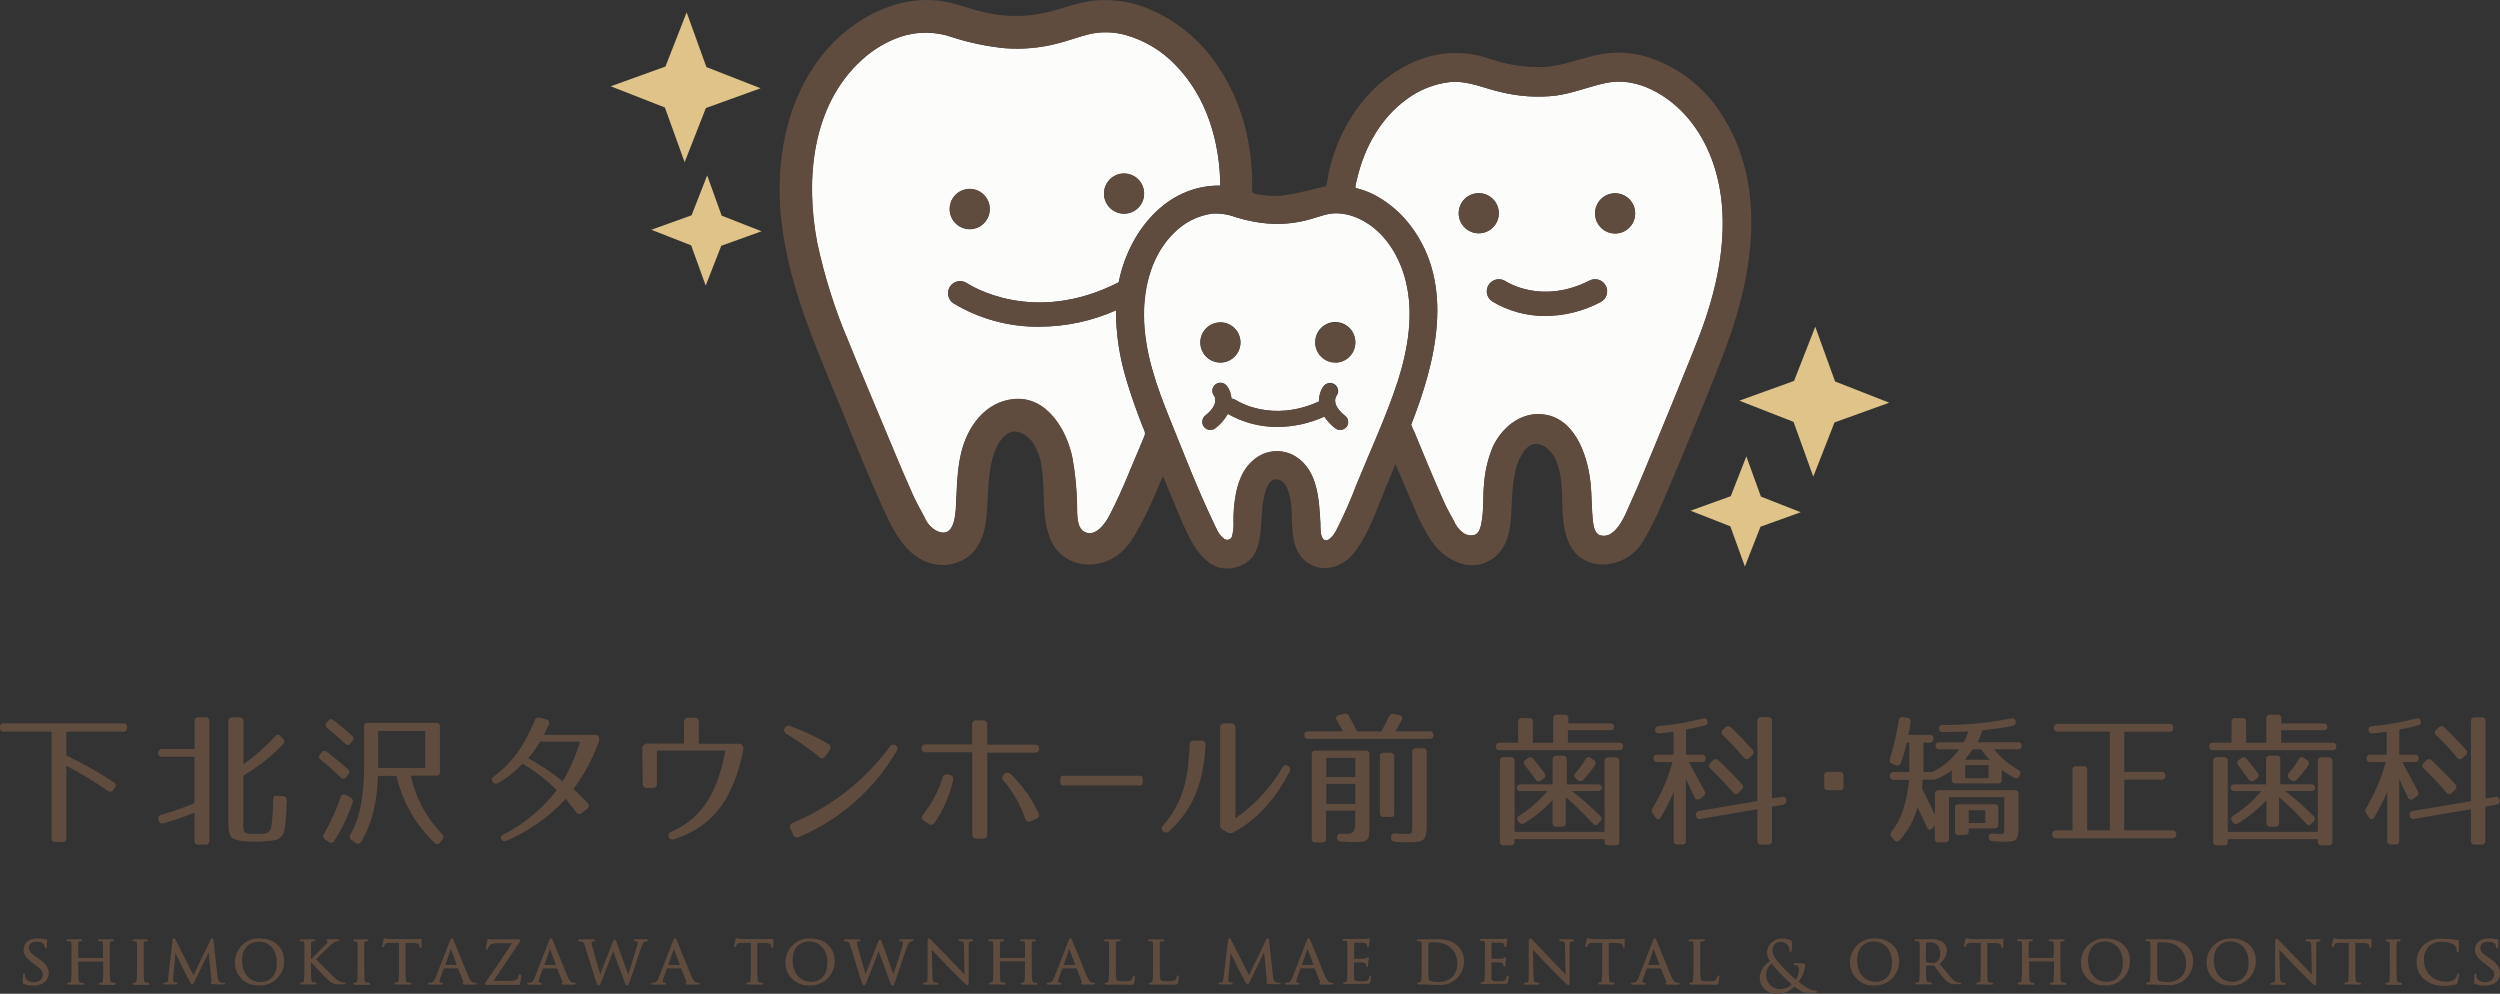 <?xml version="1.0" encoding="UTF-8"?><svg id="_レイヤー_1" xmlns="http://www.w3.org/2000/svg" width="494.86" height="196.71" viewBox="0 0 494.86 196.71"><rect x="0" y="0" width="494.86" height="196.71" fill="#333333" stroke="none"/><defs><style>.cls-1{fill:#fcfcfb;}.cls-2{fill:#fff;}.cls-3{fill:#0c68ab;}.cls-4{fill:#604c3f;}.cls-5{fill:#dfc389;}</style></defs><g id="_レイヤー_2"><g id="_レイヤー_1-2"><path class="cls-4" d="M24.33,144.82h-11.2v4.72c3.24,1.55,6.38,3.32,9.38,5.3.35.16.5.57.34.92-.03.06-.06.11-.11.16l-.29.43c-.19.35-.62.48-.97.29-.04-.02-.08-.05-.12-.08-2.64-1.83-5.39-3.49-8.23-4.98v14.29c.07.37-.18.73-.55.79-.08.01-.16.01-.24,0h-1.35c-.37.07-.73-.18-.79-.55-.01-.08-.01-.16,0-.24v-21.04H.81c-.37.07-.72-.16-.79-.53-.02-.09-.02-.18,0-.26v-.06c-.07-.37.16-.72.53-.79.09-.02.18-.02.26,0h23.53c.37-.07.72.16.79.53.02.09.02.18,0,.26v.06c.07.37-.16.72-.53.79-.09.02-.18.02-.26,0Z"/><path class="cls-4" d="M40.63,167.17h-1.34c-.37.07-.72-.16-.79-.53-.02-.09-.02-.18,0-.26v-5.52c-2,.82-4.06,1.52-6.15,2.09-.48.14-.79-.06-.94-.55l-.06-.17c-.13-.38.08-.79.45-.92.04-.01.08-.02.12-.03,2.23-.63,4.43-1.4,6.57-2.29v-9.18h-6.21c-.43.11-.86-.15-.96-.58-.11-.43.15-.86.58-.96.13-.03.26-.03.39,0h6.23v-5.49c-.07-.37.18-.73.55-.79.08-.01.16-.01.24,0h1.34c.38-.06.73.19.79.57.01.07.01.15,0,.22v23.61c.06.37-.2.72-.57.78-.08.01-.16,0-.25,0ZM54.46,145.73c.2-.31.62-.39.92-.19.07.05.14.11.19.19l.46.52c.3.27.32.72.06,1.02-.02.02-.04.04-.06.06-2.32,2.41-4.97,4.49-7.86,6.18v8.97c-.06.66-.04,1.33.09,1.98.25.74,1.72.6,2.45.6,1.59,0,2.6.14,3-1.34.22-1.82.35-3.65.37-5.49,0-.55.31-.79.79-.75l1.18.12c.39,0,.71.3.72.69,0,.03,0,.07,0,.1-.09,2.43-.17,3.63-.34,5.06s-.29,1.69-1,2.38c-.49.45-1.12.51-2.26.63-.84.09-1.69.14-2.54.14-1.25,0-4.23,0-4.91-1-.32-.48-.52-1.14-.52-2.89v-19.91c-.07-.37.18-.73.55-.79.08-.01.16-.01.24,0h1.41c.38-.06.73.19.79.57.01.07.01.15,0,.22v8.51c2.27-1.63,4.37-3.49,6.27-5.54v-.03Z"/><path class="cls-4" d="M64.75,148.85c1.68,1.29,3.06,2.43,4.11,3.4.31.24.37.69.13,1-.02.03-.05.06-.08.09l-.37.48c-.17.31-.57.42-.88.25-.08-.05-.16-.11-.21-.19-1.32-1.23-2.6-2.43-3.97-3.49-.33-.21-.42-.65-.21-.98.03-.04.06-.08.09-.11l.26-.34c.21-.33.66-.43.99-.21.04.03.09.06.12.1ZM69.81,158.86c-.91,2.65-2.13,5.19-3.63,7.57-.17.35-.58.5-.93.33-.06-.03-.11-.06-.16-.1l-.74-.52c-.34-.18-.48-.6-.3-.94.02-.04.05-.08.07-.12,1.35-2.31,2.46-4.75,3.31-7.29.06-.35.4-.59.76-.53.09.02.17.05.25.1l.94.49c.38.17.57.61.43,1ZM66.04,142.56c1.43,1.11,2.63,2.14,3.63,3.06.31.21.4.62.19.94-.03.04-.06.08-.1.12l-.37.46c-.19.31-.59.41-.91.22-.07-.04-.13-.1-.18-.16-1.17-1.11-2.38-2.14-3.51-3.09-.33-.2-.43-.62-.23-.95.03-.05.07-.1.11-.14l.29-.34c.2-.32.63-.42.95-.22.05.03.1.07.14.11ZM86.22,153.54h-4.91c.95,4.38,3.11,8.4,6.23,11.62.3.28.32.75.03,1.05-.01.01-.02.02-.03.03l-.4.51c-.19.32-.6.44-.92.25-.07-.04-.14-.1-.19-.16-3.77-3.58-6.4-8.19-7.55-13.26h-3.66c-.17,5.22-1.2,9.48-3.34,13.05-.17.34-.58.48-.93.31-.06-.03-.11-.07-.16-.11l-.79-.55c-.35-.18-.5-.61-.32-.96.02-.03.04-.07.06-.1,1.95-3.43,2.75-7.6,2.75-14.29v-7.06c-.07-.37.16-.72.53-.79.09-.02.18-.02.26,0h13.4c.37-.07.72.16.79.53.02.09.02.18,0,.26v8.89c.07.37-.18.72-.54.79-.1.02-.21.01-.31-.02ZM84.18,144.68h-9.33v7.34h9.33v-7.34Z"/><path class="cls-4" d="M118.49,146.93c-1.21,3.32-2.89,6.45-5,9.29.48.4.97.86,1.52,1.41.37.37.79.79,1.25,1.25.33.29.36.79.06,1.12-.04.04-.08.08-.12.11l-.98.79c-.32.3-.82.28-1.12-.04-.04-.04-.07-.09-.1-.13-.94-1.23-1.55-1.95-2-2.63-3.26,3.57-7.25,6.4-11.7,8.29-.34.23-.8.15-1.03-.19-.01-.01-.02-.03-.03-.04-.23-.37-.06-.71.43-.97,4.11-2.12,7.71-5.12,10.54-8.77-2.03-2.04-4.31-3.81-6.8-5.26-1.38,1.51-2.99,2.79-4.76,3.8-.35.26-.85.2-1.11-.15-.01-.01-.02-.03-.03-.04-.29-.37-.23-.74.26-1.09,3.91-2.91,6.08-6.35,8.08-11.06.1-.43.53-.69.96-.58.04.01.09.03.13.04l1.14.32c.38.03.66.36.64.74,0,.12-.05.24-.12.34-.32.69-.63,1.32-.98,1.98h9.92c.85,0,1.33.4.94,1.48ZM104.57,150.11c2.41,1.29,4.69,2.81,6.8,4.55,1.48-2.46,2.64-5.11,3.46-7.86h-7.94c-.66,1.17-1.44,2.26-2.32,3.27v.04Z"/><path class="cls-4" d="M147.13,148.48c-1.83,8.73-5.29,15.01-13.86,17.69-.43.08-.85-.2-.93-.64-.06-.31.07-.62.32-.79,6.86-2.91,9.46-8.6,10.93-16.17h-13.55v6.54c.04.44-.29.82-.72.86-.04,0-.09,0-.13,0h-1.11c-.44.04-.82-.29-.86-.72,0-.04,0-.09,0-.13l-.09-6.8c-.08-.55.3-1.06.86-1.14.09-.01.18-.01.26,0h7.15v-4.25c-.04-.44.29-.82.72-.86.04,0,.09,0,.13,0h1.2c.44-.05.83.26.88.7,0,.05,0,.11,0,.16v4.29h7.78c.79-.02,1.08.48,1.02,1.27Z"/><path class="cls-4" d="M162.22,149.88c-2.05-1.7-4.23-3.24-6.52-4.6-.4-.17-.6-.63-.43-1.04.02-.04.03-.07.05-.1h0c.19-.42.68-.61,1.1-.42.01,0,.03.01.04.02,2.6.94,5.1,2.12,7.49,3.52.4.19.56.66.37,1.06-.02.05-.05.1-.09.14l-.89,1.29c-.2.34-.64.46-.98.26-.06-.03-.11-.08-.16-.13ZM156.94,162.88c7.64-3.21,14.28-8.42,19.21-15.09.22-.38.7-.51,1.08-.29.02.01.04.02.06.04.35.2.48.64.28.99-.02.04-.05.08-.08.12-4.44,7.62-11.23,13.6-19.35,17.04-.39.2-.87.04-1.07-.35-.02-.04-.03-.07-.05-.11l-.55-1.2c-.22-.38-.08-.87.3-1.08.05-.03.11-.05.16-.07Z"/><path class="cls-4" d="M194.54,165.99h-1.22c-.44.04-.82-.29-.86-.72,0-.04,0-.09,0-.13v-16.23h-9.19c-.55,0-.86-.26-.86-.79s.31-.79.86-.79h9.17v-3.84c-.07-.43.23-.84.66-.91.06-.01.13-.01.2,0h1.25c.44-.04.82.29.86.72,0,.04,0,.09,0,.13v3.97h9.41c.57,0,.86.26.86.79s-.29.79-.86.79h-9.4v16.17c.03.44-.3.82-.74.84-.04,0-.08,0-.12,0ZM182.71,161.28c1.72-2.21,3.04-4.7,3.89-7.37.08-.43.49-.72.92-.64.05,0,.09.02.13.04l.37.09c.43.07.73.48.66.91,0,.04-.02.08-.03.12-.66,3.02-1.89,5.88-3.64,8.42-.21.38-.69.52-1.08.31-.04-.02-.08-.05-.12-.08l-.91-.6c-.37-.17-.53-.6-.36-.97.04-.09.1-.17.18-.24h0ZM202.95,162.14c-.93-2.79-2.39-5.37-4.29-7.61-.33-.29-.36-.79-.06-1.12.04-.04.08-.08.12-.11l.11-.09c.32-.33.86-.34,1.19-.02,0,0,.01.01.02.02,2.3,2.21,4.16,4.83,5.51,7.72.24.34.15.8-.18,1.04-.07.05-.14.08-.21.1l-1.09.48c-.34.22-.79.12-1.01-.21-.04-.06-.07-.13-.09-.21h0Z"/><path class="cls-4" d="M225.7,155.48h-15.28c-.36,0-.54-.26-.54-.79v-.35c0-.51.18-.79.54-.79h15.25c.37,0,.54.26.54.79v.35c.03.53-.14.79-.51.79Z"/><path class="cls-4" d="M238.63,147.48c-.4,6.74-2,12.35-7.23,17.06-.29.32-.8.35-1.12.05-.02-.02-.04-.03-.05-.05-.32-.25-.37-.71-.12-1.03.03-.04.07-.08.12-.12,4.21-4.86,5-9.72,5.26-15.95-.04-.44.29-.82.72-.86.04,0,.09,0,.13,0h1.45c.44-.03.81.31.84.75,0,.05,0,.1,0,.14ZM241.51,163.2v-19.15c-.04-.44.29-.82.72-.86.04,0,.09,0,.13,0h1.32c.44-.04.82.29.86.72,0,.04,0,.09,0,.13v17.93c3.8-2.61,6.98-6.04,9.29-10.03.31-.48.68-.63,1.14-.34.39.21.53.69.33,1.07-.01.02-.03.05-.04.07-2.38,4.6-5.69,9.06-11.12,12.03-.36.23-.82.23-1.18,0l-.79-.48c-.44-.17-.72-.62-.67-1.1h0Z"/><path class="cls-4" d="M267.01,141.73c.65,1.12,1.2,2.14,1.63,3.06h4.76c.57-.95,1.09-1.93,1.55-2.95.13-.4.56-.63.97-.52l1.09.23c.54.11.71.48.45,1-.34.66-.79,1.4-1.22,2.23h6.71c.37-.07.73.18.79.55.01.08.01.16,0,.24,0,.45-.26.68-.79.68h-23.97c-.37.07-.72-.16-.79-.53-.02-.09-.02-.18,0-.26,0-.46.25-.68.79-.68h6.83c-.45-.89-.86-1.64-1.2-2.23-.21-.27-.17-.66.1-.87.09-.07.21-.12.33-.13l.96-.23c.39-.16.84.02,1.02.4ZM267.81,166.68c-.29,0-1.06,0-2.38-.12-.4.04-.75-.25-.79-.64,0-.05,0-.1,0-.15,0-.52.29-.79.79-.75.79.06,1.09,0,1.52,0,.79,0,1.31-.6,1.31-1.78v-2.79h-5.77v5.51c.07.37-.18.73-.55.79-.08.01-.16.01-.24,0h-1.25c-.37.07-.73-.18-.79-.55-.01-.08-.01-.16,0-.24v-16.6c-.07-.37.18-.73.55-.79.08-.01.16-.01.24,0h9.83c.38-.06.73.19.79.57.01.07.01.15,0,.22v14.04c0,3.06-.13,3.29-3.26,3.29ZM268.29,150.01h-5.77v3.8h5.77v-3.8ZM268.29,155.16h-5.77v3.97h5.77v-3.97ZM275.15,161.7h-1.21c-.37.07-.72-.16-.79-.53-.02-.09-.02-.18,0-.26v-11.12c-.07-.37.18-.73.55-.79.08-.01.16-.01.24,0h1.25c.38-.06.73.19.79.57.01.07.01.15,0,.22v11.12c.1.36-.12.74-.49.83-.11.03-.23.03-.35,0v-.04ZM278.9,166.73c-.71,0-1.72,0-2.75-.12-.41.03-.76-.27-.79-.68,0-.04,0-.08,0-.12v-.06c0-.54.26-.79.79-.79.94.09,1.83.11,2.45.11.89,0,.94-.06.94-1.88v-14.29c-.06-.38.19-.73.57-.79.07-.01.15-.01.22,0h1.29c.38-.06.73.19.79.57.01.07.01.15,0,.22v14.37c-.02,3.03-.42,3.46-3.53,3.46h0Z"/><path class="cls-4" d="M319.49,143.94c0,.4-.26.6-.79.6h-8.35v2.46h10.12c.37-.07.72.16.79.53.02.09.02.18,0,.26,0,.45-.25.71-.79.71h-23.55c-.37.07-.73-.18-.79-.55-.01-.08-.01-.16,0-.24,0-.46.25-.71.79-.71h3.6v-4.07c-.07-.37.16-.72.53-.79.09-.02.18-.02.26,0h1.32c.37-.07.73.18.79.55.01.08.01.16,0,.24v4.09h4.03v-4.76c-.06-.38.19-.73.57-.79.07-.01.15-.01.22,0h1.41c.37-.07.73.18.79.55.01.08.01.16,0,.24v.94h8.28c.38-.05.72.22.77.6,0,.05,0,.1,0,.15ZM319.69,167.34h-1.29c-.38.06-.73-.19-.79-.57-.01-.07-.01-.15,0-.22v-.45h-17.84v.45c.07.37-.18.73-.55.79-.08.01-.16.01-.24,0h-1.29c-.38.06-.73-.19-.79-.57-.01-.07-.01-.15,0-.22v-15.88c-.06-.38.19-.73.57-.79.07-.01.15-.01.22,0h1.32c.37-.07.73.18.79.55.01.08.01.16,0,.24v14h17.82v-13.96c-.06-.38.19-.73.57-.79.07-.01.15-.01.22,0h1.32c.37-.07.73.18.79.55.01.08.01.16,0,.24v15.88c.05.37-.22.72-.59.76-.08.01-.16,0-.24-.01ZM317.03,156.02c0,.34-.25.55-.79.55h-5.09c1.96,1.54,3.83,3.19,5.61,4.94.3.23.36.66.13.96-.04.05-.08.09-.13.13l-.37.4c-.2.31-.61.4-.92.2-.08-.05-.15-.12-.2-.2-1.67-1.85-3.46-3.59-5.34-5.22v5.06c.07.37-.16.72-.53.79-.09.02-.18.02-.26,0h-1.03c-.37.07-.73-.18-.79-.55-.01-.08-.01-.16,0-.24v-4.46c-1.65,1.77-3.53,3.31-5.6,4.57-.32.25-.78.19-1.02-.13-.02-.03-.04-.06-.06-.1l-.14-.2c-.25-.27-.22-.7.05-.94.05-.05.11-.09.18-.11,2.1-1.32,3.97-2.97,5.56-4.88h-5.26c-.38.06-.73-.19-.79-.57-.01-.07-.01-.15,0-.22,0-.34.26-.54.79-.54h6.3v-4.89c-.06-.38.19-.73.57-.79.07-.01.15-.01.22,0h1.22c.38-.06.73.19.79.57.01.07.01.15,0,.22v4.89h6.17c.37-.05.71.2.77.57.01.07,0,.14,0,.22ZM303.53,150.22c.86,1.06,1.59,1.98,2.17,2.8.27.27.26.71-.02.98-.05.04-.1.08-.15.11l-.52.37c-.31.25-.76.21-1.02-.1-.03-.03-.05-.07-.07-.1-.79-1.12-1.48-2.06-2.09-2.83-.26-.25-.26-.66-.01-.92.05-.06.12-.1.19-.14l.43-.32c.31-.26.78-.21,1.04.1.01.01.02.03.03.04h.02ZM315.7,151.5c-.68,1-1.44,1.94-2.25,2.83-.24.33-.69.4-1.02.17-.02-.02-.05-.04-.07-.06l-.4-.29c-.33-.2-.43-.62-.23-.95.03-.05.07-.1.11-.14.74-.87,1.41-1.79,2-2.77.14-.34.53-.51.87-.37.07.03.13.07.19.12l.57.4c.34.17.47.59.3.93-.02.04-.05.09-.08.13h.02Z"/><path class="cls-4" d="M328.47,145.16c-.38.09-.75-.14-.84-.52-.01-.06-.02-.13-.02-.19,0-.4.2-.65.71-.71,2.95-.27,5.87-.77,8.73-1.51.34-.15.74,0,.89.34.02.05.04.09.05.14.12.34-.05.72-.4.84-.06.02-.12.03-.18.04-1.14.32-2.38.6-3.68.79v5h3.09c.37-.07.73.18.79.55.01.08.01.16,0,.24,0,.45-.26.68-.79.68h-2.49c1.25,2.38,2.34,4.41,3.08,5.75.23.33.14.79-.19,1.02-.02.01-.04.03-.07.04l-.68.46c-.26.23-.67.2-.9-.06-.06-.07-.11-.16-.14-.26-.57-1.25-1.18-2.38-1.72-3.63v12.2c.07.37-.16.72-.53.79-.09.02-.18.02-.26,0h-.83c-.37.07-.73-.18-.79-.55-.01-.08-.01-.16,0-.24v-9.61c-.74,1.74-1.6,3.42-2.57,5.03-.31.52-.74.52-1.06,0l-.54-.79c-.23-.32-.23-.75,0-1.06,1.72-2.84,3.05-5.9,3.95-9.09h-3c-.37.07-.73-.18-.79-.55-.01-.08-.01-.16,0-.24,0-.46.26-.68.79-.68h3.18v-4.57c-.75.13-1.67.26-2.81.35ZM353.59,158.43h0c.04.41-.25.79-.66.86l-2.18.37v6.72c.07.37-.16.72-.53.79-.09.02-.18.02-.26,0h-1.31c-.37.07-.73-.18-.79-.55-.01-.08-.01-.16,0-.24v-6.2l-11.28,1.91c-.35.11-.72-.1-.83-.45-.02-.07-.03-.14-.03-.21v-.06c-.09-.38.15-.75.52-.84.04-.01.09-.02.13-.02l11.49-1.95v-15.8c-.06-.38.19-.73.57-.79.07-.01.15-.01.22,0h1.31c.37-.07.73.18.79.55.01.08.01.16,0,.24v15.28l1.95-.31c.36-.11.74.08.86.44.02.08.04.16.03.24ZM340.09,150.45c1.8,1.72,3.34,3.26,4.68,4.76.3.24.35.68.11.98-.03.04-.07.07-.11.11l-.63.63c-.22.29-.63.35-.92.13-.07-.05-.12-.11-.16-.18-1.48-1.72-2.98-3.32-4.52-4.76-.3-.22-.36-.65-.13-.94.04-.05.08-.1.13-.13l.48-.52c.25-.3.69-.35.99-.1.02.01.03.03.05.04h.02ZM342.58,143.94c1.69,1.59,3.06,3.11,4.29,4.42.3.25.34.69.09,1-.03.03-.06.06-.09.09l-.6.57c-.22.29-.63.35-.92.13-.07-.05-.12-.11-.16-.18-1.29-1.55-2.68-3.02-4.14-4.4-.31-.23-.37-.67-.14-.98.04-.05.09-.1.14-.14l.48-.48c.27-.29.73-.31,1.02-.04,0,0,.01.01.02.02h.02Z"/><path class="cls-4" d="M364.11,156.42h-2.23c-.37.07-.72-.16-.79-.53-.02-.09-.02-.18,0-.26v-2.06c-.07-.37.18-.73.55-.79.08-.01.16-.01.24,0h2.23c.38-.06.73.19.79.57.01.07.01.15,0,.22v2.06c.07.37-.18.73-.55.79-.08.01-.16.01-.24,0Z"/><path class="cls-4" d="M378.2,142.92c-.12.68-.23,1.52-.43,2.54h4.14c.37-.07.73.18.79.55.01.08.01.16,0,.24,0,.48-.25.74-.79.74h-1.18v5.83h1.78c2.11-1.05,3.93-2.58,5.31-4.49h-3.88c-.37.07-.73-.18-.79-.55-.01-.08-.01-.16,0-.24,0-.4.26-.6.79-.6h4.76c.38-.69.69-1.41.91-2.17-1.63.09-3.31.11-5,.14-.39.05-.74-.23-.79-.61,0-.04,0-.09,0-.13,0-.43.25-.65.79-.65,4.53.02,9.05-.42,13.5-1.32.35-.12.73.07.85.42.02.07.03.14.04.21.1.36-.12.74-.48.84-.05.01-.09.02-.14.02-1.66.34-3.68.6-5.97.86-.25.83-.58,1.63-1,2.38h7.98c.38-.06.73.19.79.57.01.07.01.15,0,.22,0,.4-.26.6-.79.6h-4.66c1.3,1.66,2.92,3.04,4.76,4.06.36.14.54.54.41.9-.02.05-.04.09-.07.13l-.09.17c-.11.36-.5.56-.86.44-.06-.02-.12-.05-.17-.08-.86-.45-1.68-.96-2.46-1.54v1.89c.07.37-.18.73-.55.79-.08.01-.16.01-.24,0h-8.32c-.37.07-.73-.18-.79-.55-.01-.08-.01-.16,0-.24v-1.84c-.86.66-1.79,1.21-2.77,1.66-.3.13-.62.2-.94.2h-2.02c-.06.25-.06.79-.21,1.68.92,1.8,1.78,3.57,2.6,5.32v-4.1c-.07-.37.18-.73.55-.79.08-.01.16-.01.24,0h14.97c.38-.06.73.19.79.57.01.07.01.15,0,.22v6c0,3.03-.21,3.41-2.78,3.41-.45,0-1.25,0-2.34-.12-.41.03-.77-.28-.79-.7,0-.03,0-.07,0-.1,0-.48.25-.75.79-.71.79.06,1.37.11,1.74.11.6,0,.55-.31.55-1.79v-5.52h-10.93v8.15c.07.37-.16.72-.53.79-.09.02-.18.02-.26,0h-1.23c-.37.07-.72-.16-.79-.53-.02-.09-.02-.18,0-.26v-2.52l-.48.52c-.43.43-.83.37-1.09-.17-.52-1.2-1.11-2.45-1.86-3.97-.64,2.41-1.85,4.63-3.52,6.49-.21.3-.62.37-.92.16-.06-.04-.12-.1-.16-.16l-.52-.6c-.29-.31-.29-.78,0-1.09,1.89-2.34,3.06-5.83,3.43-10.23h-3.18c-.43-.1-.7-.52-.6-.95.07-.3.3-.53.6-.6h3.26v-5.83h-.52c-.29,1.35-.68,2.67-1.14,3.97-.08.38-.45.63-.84.55-.06-.01-.11-.03-.17-.06l-.71-.26c-.38-.1-.61-.49-.52-.87,0-.03.02-.07.03-.1.8-2.47,1.38-5,1.75-7.57.08-.52.37-.79.88-.68l.79.11c.38,0,.7.29.71.67,0,.06,0,.11-.02.17ZM394.77,163.99h-5.08v.48c.07.37-.18.73-.55.79-.08.01-.16.01-.24,0h-1.14c-.37.07-.73-.18-.79-.55-.01-.08-.01-.16,0-.24v-4.48c-.06-.38.19-.73.57-.79.07-.01.15-.01.22,0h7c.38-.06.73.19.79.57.01.07.01.15,0,.22v3.18c.07.38-.19.73-.56.8-.07.01-.14.01-.22,0v.02ZM388.95,150.38h4.88c-.62-.64-1.18-1.33-1.69-2.06h-1.63c-.22.27-.71.95-1.56,2.04v.02ZM393.63,151.46h-4.63v2.57h4.63v-2.57ZM392.98,160.39h-3.29v2.52h3.29v-2.52Z"/><path class="cls-4" d="M430.16,144.05c.07.37-.16.72-.53.79-.09.02-.18.02-.26,0h-8.89v7.94h7.54c.43.1.7.52.6.95-.07.3-.3.53-.6.6h-7.54v10.03h9.53c.44,0,.79.36.79.79s-.36.79-.79.79h-23.03c-.44,0-.79-.36-.79-.79s.36-.79.79-.79h3.26v-11.91c-.07-.37.16-.72.53-.79.09-.02.18-.02.26,0h1.32c.37-.07.72.16.79.53.02.09.02.18,0,.26v11.91h4.49v-19.54h-10.12c-.43.11-.86-.15-.96-.58-.11-.43.15-.86.58-.96.13-.03.26-.03.39,0h21.89c.37-.06.71.2.77.56.01.07.01.14,0,.21Z"/><path class="cls-4" d="M460.69,143.94c0,.4-.25.6-.79.6h-8.35v2.46h10.12c.37-.07.73.18.79.55.01.08.01.16,0,.24,0,.45-.26.71-.79.71h-23.55c-.37.07-.73-.18-.79-.55-.01-.08-.01-.16,0-.24,0-.46.25-.71.79-.71h3.6v-4.07c-.07-.37.16-.72.53-.79.09-.02.18-.02.26,0h1.32c.37-.07.73.18.79.55.01.08.01.16,0,.24v4.09h3.99v-4.76c-.06-.38.19-.73.57-.79.07-.01.15-.01.22,0h1.4c.37-.07.73.18.79.55.01.08.01.16,0,.24v.94h8.38c.38-.02.7.27.72.65,0,.04,0,.07,0,.11ZM460.89,167.34h-1.31c-.38.06-.73-.19-.79-.57-.01-.07-.01-.15,0-.22v-.45h-17.82v.45c.07.37-.18.73-.55.79-.08.01-.16.01-.24,0h-1.31c-.38.06-.73-.19-.79-.57-.01-.07-.01-.15,0-.22v-15.88c-.06-.38.19-.73.57-.79.07-.01.15-.01.22,0h1.31c.37-.07.73.18.79.55.01.08.01.16,0,.24v14h17.83v-13.96c-.06-.38.19-.73.57-.79.07-.01.15-.01.22,0h1.31c.37-.07.73.18.79.55.01.08.01.16,0,.24v15.88c.05.37-.22.72-.59.76-.07,0-.15,0-.22,0ZM458.23,156.02c0,.34-.25.55-.79.55h-5.09c1.96,1.54,3.83,3.19,5.61,4.94.3.23.36.66.13.96-.04.05-.08.09-.13.13l-.37.4c-.2.31-.61.4-.92.2-.08-.05-.15-.12-.2-.2-1.67-1.85-3.46-3.59-5.34-5.22v5.06c.07.37-.16.72-.53.79-.09.02-.18.02-.26,0h-.91c-.37.07-.73-.18-.79-.55-.01-.08-.01-.16,0-.24v-4.46c-1.65,1.77-3.53,3.31-5.6,4.57-.32.25-.78.19-1.02-.13-.02-.03-.04-.06-.06-.1l-.14-.2c-.25-.27-.22-.7.05-.94.05-.05.11-.09.18-.11,2.1-1.32,3.97-2.97,5.56-4.88h-5.26c-.38.06-.73-.19-.79-.57-.01-.07-.01-.15,0-.22,0-.34.26-.54.79-.54h6.21v-4.89c-.07-.37.18-.73.55-.79.08-.01.16-.01.24,0h1.23c.37-.07.73.18.79.55.01.08.01.16,0,.24v4.89h6.17c.37-.03.7.24.73.62,0,.06,0,.11,0,.17h0ZM444.73,150.22c.86,1.06,1.59,1.98,2.17,2.8.27.27.26.71-.02.98-.05.04-.1.08-.15.11l-.52.37c-.31.25-.76.21-1.02-.1-.03-.03-.05-.07-.07-.1-.79-1.12-1.48-2.06-2.09-2.83-.26-.25-.26-.66-.01-.92.05-.06.12-.1.19-.14l.43-.32c.31-.26.78-.21,1.04.1.01.01.02.03.03.04h.02ZM456.9,151.5c-.68,1-1.44,1.94-2.25,2.83-.24.33-.69.4-1.02.17-.02-.02-.05-.04-.07-.06l-.4-.29c-.33-.2-.43-.62-.23-.95.03-.05.07-.1.11-.14.74-.87,1.41-1.79,2-2.77.14-.34.53-.51.87-.37.07.03.13.07.19.12l.57.4c.34.17.47.59.3.93-.02.04-.05.09-.08.13h.02Z"/><path class="cls-4" d="M469.67,145.16c-.38.09-.75-.14-.84-.52-.01-.06-.02-.13-.02-.19,0-.4.2-.65.71-.71,2.95-.27,5.87-.77,8.73-1.51.34-.15.74,0,.89.34.02.05.04.09.05.14.12.34-.05.72-.4.84-.06.02-.12.03-.18.04-1.14.32-2.38.6-3.68.79v5h3.05c.37-.07.73.18.79.55.01.08.01.16,0,.24,0,.45-.26.68-.79.68h-2.46c1.25,2.38,2.38,4.41,3.08,5.75.23.33.14.79-.19,1.02-.02.01-.04.03-.07.04l-.68.46c-.26.23-.67.2-.9-.06-.06-.07-.11-.16-.14-.26-.57-1.25-1.18-2.38-1.71-3.63v12.2c.07.37-.16.72-.53.79-.09.02-.18.02-.26,0h-.79c-.37.07-.73-.18-.79-.55-.01-.08-.01-.16,0-.24v-9.61c-.74,1.74-1.59,3.42-2.57,5.03-.31.52-.74.52-1.06,0l-.54-.79c-.23-.32-.23-.75,0-1.06,1.7-2.84,3.01-5.9,3.89-9.09h-3.01c-.37.07-.73-.18-.79-.55-.01-.08-.01-.16,0-.24,0-.46.26-.68.79-.68h3.18v-4.57c-.71.13-1.59.26-2.76.35ZM494.79,158.43h0c.04.41-.25.79-.66.86l-2.18.37v6.72c.07.37-.16.72-.53.79-.09.02-.18.02-.26,0h-1.26c-.37.07-.73-.18-.79-.55-.01-.08-.01-.16,0-.24v-6.2l-11.28,1.91c-.35.11-.72-.1-.83-.45-.02-.07-.03-.14-.03-.21v-.06c-.09-.38.15-.75.52-.84.04-.01.09-.02.13-.02l11.49-1.92v-15.8c-.06-.38.19-.73.57-.79.07-.01.15-.01.22,0h1.31c.37-.07.73.18.79.55.01.08.01.16,0,.24v15.28l1.95-.31c.37-.09.74.14.82.51.01.05.02.1.02.15h0ZM481.3,150.45c1.8,1.72,3.34,3.26,4.68,4.76.3.24.35.68.11.98-.03.04-.07.07-.11.11l-.63.63c-.22.29-.63.35-.92.13-.07-.05-.12-.11-.16-.18-1.48-1.72-2.98-3.32-4.52-4.76-.3-.22-.36-.65-.13-.94.04-.05.08-.1.13-.13l.48-.52c.25-.3.69-.35.99-.1.02.01.03.03.05.04h.02ZM483.78,143.94c1.69,1.59,3.06,3.11,4.29,4.42.3.25.34.69.09,1-.03.03-.06.06-.09.09l-.6.57c-.22.29-.63.35-.92.13-.07-.05-.12-.11-.16-.18-1.29-1.55-2.68-3.02-4.14-4.4-.31-.23-.37-.67-.14-.98.04-.05.09-.1.14-.14l.48-.48c.27-.29.73-.31,1.02-.04,0,0,.01.01.02.02h.02Z"/><path class="cls-4" d="M7.58,189.69l-.34-.24c-1.21-.79-1.52-1.21-1.52-1.89,0-.85.79-1.16,1.5-1.16,1.15,0,1.46.51,1.48.52.08.17.13.35.17.54,0,.09,0,.24.21.24s.2-.21.2-.36c0-.38.01-.76.05-1.14v-.09c0-.18-.15-.18-.22-.18-.13,0-.27-.02-.4-.06-.42-.09-.84-.13-1.27-.13-1.68,0-2.77.9-2.77,2.29,0,.89.52,1.64,1.77,2.57l.55.41c1.07.79,1.48,1.17,1.48,1.95s-.65,1.45-1.71,1.45c-.79,0-1.63-.28-1.81-1.07-.01-.13-.01-.27,0-.4.01-.11-.07-.22-.18-.23-.01,0-.02,0-.03,0-.07,0-.19,0-.19.28v.15c-.04.36-.06.72-.06,1.09,0,.32,0,.42.23.53h0c.57.23,1.18.34,1.79.33.68.04,1.37-.1,1.97-.43.73-.43,1.17-1.22,1.17-2.06-.04-1.08-.63-1.91-2.06-2.89Z"/><path class="cls-4" d="M22.66,194.53c-.09,0-.35,0-.52-.06s-.31-.17-.35-.53c-.06-.52-.07-1.59-.07-2.51v-4.55c0-.37.09-.5.33-.56.1,0,.19,0,.29,0,.11,0,.19-.08.21-.19,0-.13-.1-.2-.3-.2h-2.56c-.07,0-.29,0-.29.2,0,.1.09.19.19.19.13,0,.26,0,.4,0,.32,0,.37.15.4.56s0,.73,0,2.52v.21h-4.91v-2.74c0-.37.09-.5.34-.56.1,0,.19,0,.29,0,.1,0,.18-.09.19-.19,0-.2-.21-.2-.29-.2h-2.57c-.07,0-.29,0-.29.2,0,.1.09.19.2.19.13,0,.26,0,.4,0,.32,0,.38.16.4.55s0,.69,0,2.5v2.05c.02.84,0,1.67-.06,2.51h0c-.05.33-.08.47-.23.5-.1.04-.21.08-.32.1-.11,0-.19.08-.2.18,0,0,0,0,0,0,0,.07.04.2.29.2h1.33c.25,0,.84.04,1.37.04.27,0,.29-.15.29-.2,0-.1-.07-.19-.17-.19,0,0-.01,0-.02,0-.18,0-.36-.03-.53-.06-.27-.04-.31-.17-.36-.53s-.06-1.36-.06-2.48v-1.14h4.96v1.14c0,1.11,0,1.99-.05,2.47s-.1.51-.25.54c-.11.03-.22.05-.33.06-.11,0-.19.08-.2.18,0,0,0,0,0,0,0,.2.22.2.29.2h1.35c.27,0,.83.04,1.33.04.29,0,.3-.17.3-.2.05-.09,0-.21-.09-.25-.04-.02-.08-.02-.12-.02Z"/><path class="cls-4" d="M29.39,194.53c-.18,0-.36-.03-.53-.06-.27-.04-.31-.17-.35-.53s-.06-1.37-.06-2.51v-4.55c0-.37.09-.5.34-.56.09,0,.19,0,.28,0,.11,0,.19-.09.2-.19,0-.2-.22-.2-.29-.2h-2.42c-.07,0-.29,0-.29.2,0,.1.09.19.19.19.12,0,.23.02.35.04.18.04.28.13.31.54s0,.69,0,2.5v2.05c0,.9,0,1.98-.07,2.51,0,.37-.08.5-.24.53-.11.03-.23.05-.34.06-.11,0-.19.08-.2.18,0,0,0,0,0,0,0,.07,0,.2.29.2h1.32c.25,0,.85.04,1.37.04.27,0,.29-.15.29-.2.04-.1-.02-.21-.11-.24-.01,0-.03,0-.04-.01Z"/><path class="cls-4" d="M44.35,194.53c-.25,0-.5-.03-.75-.1-.4-.13-.5-.62-.55-1.13h0l-.79-7.15c-.04-.33-.17-.4-.28-.4s-.24.17-.28.25l-3.41,7.03-3.56-7.05c-.05-.14-.18-.23-.33-.24-.12,0-.21.12-.24.29l-.87,7.6v.11c-.05.43-.09.69-.37.74h-.34c-.11,0-.21.07-.22.18,0,.07,0,.21.3.21h2.14c.31,0,.32-.11.32-.21,0-.1-.09-.18-.19-.18-.15,0-.3-.03-.44-.07-.21-.05-.21-.18-.21-.23v-.58l.44-4.98c.21.45.61,1.26.94,1.95l.48.98c.3.64,1.1,2.12,1.41,2.71.23.42.32.58.5.58s.26-.16.51-.67l2.74-5.64.55,5.56c.02.1.02.21,0,.31-.08.03-.13.1-.13.18,0,.17.19.2.43.22.45.05,1.8.07,2.06.07s.35-.09.35-.21c-.02-.1-.11-.17-.21-.15Z"/><path class="cls-4" d="M51.37,185.75c-2.63-.07-4.82,2.01-4.88,4.64,0,0,0,0,0,0-.08,2.51,1.89,4.6,4.4,4.68.14,0,.28,0,.42,0,2.63.09,4.84-1.96,4.93-4.59,0-.09,0-.17,0-.26,0-2.67-1.95-4.47-4.86-4.47ZM54.8,190.56c0,3.66-2.63,3.84-3.18,3.84-2.22,0-3.71-1.73-3.71-4.3,0-2.31,1.26-3.69,3.37-3.69,1.76-.02,3.52,1.27,3.52,4.15Z"/><path class="cls-4" d="M68.18,194.53c-.24-.02-.48-.07-.71-.16-.55-.24-1.04-.59-1.44-1.04l-.25-.23c-.48-.44-2.76-2.72-3.25-3.22.43-.44,2.26-2.2,2.55-2.46l.19-.18c.29-.33.64-.6,1.04-.79.2-.09.42-.14.64-.15.11.01.21-.06.22-.17,0,0,0-.02,0-.03,0-.08-.06-.18-.28-.18h-2.07c-.17,0-.23.1-.23.18,0,.11.09.19.19.21,0,0,.06,0,.06.13s-.29.44-.56.7l-.06.07c-.19.2-.69.69-1.22,1.21l-1.45,1.47v-3.01c0-.37.11-.5.34-.56.1,0,.19,0,.29,0,.11,0,.19-.08.2-.19,0-.2-.22-.2-.29-.2h-2.55c-.07,0-.29,0-.29.2,0,.1.09.18.19.19.13,0,.26,0,.4,0,.33,0,.38.16.41.55s0,.69,0,2.5v2.05c.02.84,0,1.67-.06,2.51h0c-.06.33-.08.47-.24.5-.11.03-.23.05-.34.06-.11,0-.19.08-.2.18,0,0,0,0,0,0,0,.07.04.2.29.2h2.64c.27,0,.29-.15.29-.2,0-.11-.09-.19-.19-.19h0c-.15-.01-.3-.03-.45-.06-.29-.05-.34-.19-.38-.53-.06-.47-.06-1.37-.06-2.51v-.93c.73.79,3.02,3.24,3.55,3.65l.06.05c.4.38.91.62,1.45.68.28.02.56.02.84,0h.62c.1,0,.36,0,.36-.2s-.14-.11-.25-.11Z"/><path class="cls-4" d="M73.06,194.53c-.18,0-.36-.03-.53-.06-.27-.04-.31-.17-.36-.53s-.06-1.37-.06-2.51v-4.55c0-.37.09-.5.34-.56.1,0,.19,0,.29,0,.1,0,.19-.09.2-.19,0-.2-.22-.2-.29-.2h-2.42c-.07,0-.29,0-.29.2,0,.11.09.19.2.19.12,0,.23.02.35.04.17.04.27.13.3.54s0,.69,0,2.5v2.05c0,.9,0,1.98-.06,2.51-.05.37-.09.5-.24.53-.11.03-.23.05-.35.06-.1,0-.19.07-.19.17,0,0,0,.01,0,.02,0,.07,0,.2.29.2h1.33c.25,0,.85.04,1.37.04.27,0,.29-.15.29-.2.04-.09,0-.2-.1-.24-.02,0-.04-.01-.06-.01Z"/><path class="cls-4" d="M83.38,185.84h-.36c-.28.04-.57.06-.85.06h-4.55c-.13,0-.6,0-.94-.06-.13-.02-.26-.05-.39-.1-.05-.02-.1-.03-.16-.04-.1,0-.14.11-.21.27v.04l-.08.35c-.1.47-.18.84-.18.92,0,.1.07.19.17.2.1,0,.2-.06.21-.17,0-.03,0-.05,0-.08.05-.1.1-.19.16-.28.15-.24.41-.32,1.14-.33h1.64v4.76c0,1.14,0,2.04-.06,2.51s-.11.51-.28.55c-.11.03-.22.04-.33.05-.11,0-.19.08-.2.18,0,0,0,0,0,0,0,.2.22.2.29.2h1.41c.27,0,.79.04,1.33.04.27,0,.29-.15.29-.2,0-.1-.07-.19-.17-.19,0,0-.02,0-.02,0-.18,0-.36-.03-.53-.06-.29-.05-.34-.19-.38-.53-.06-.47-.06-1.37-.06-2.51v-4.76h1.41c1.14,0,1.33.28,1.36.56v.17c0,.1,0,.29.2.29.12-.01.22-.12.21-.25v-1.33c.07-.1.07-.27-.07-.27Z"/><path class="cls-4" d="M94.11,194.53c-.15,0-.3-.02-.44-.06-.21-.07-.52-.17-.97-1.22-.38-.91-1.09-2.64-1.71-4.17l-1.18-2.9s-.05-.09-.06-.14c-.09-.19-.15-.33-.32-.33s-.23.14-.37.51h0l-2.83,7.29c-.25.6-.46.94-.94,1h-.34c-.11,0-.2.08-.21.19,0,0,0,0,0,0,0,.13.11.2.33.2h2.3c.25,0,.28-.13.28-.2s-.06-.19-.22-.19h-.11c-.12,0-.31,0-.31-.21.02-.26.07-.51.17-.75l.68-1.87h2.79l1.08,2.67s.01.09,0,.13c-.02.03-.05.05-.08.06h0c-.07.03-.11.09-.11.17,0,.15.18.16.43.17h2.06c.32,0,.37-.13.37-.2s-.13-.14-.29-.14ZM90.41,191h-2.26l1.1-3.18h0l1.16,3.18ZM90.48,191h0Z"/><path class="cls-4" d="M102.91,192.83c-.11,0-.19.09-.23.25-.04.21-.12.41-.23.59-.23.29-.52.5-1.79.5h-2.99c1.87-2.72,3.58-5.26,5.22-7.77.06-.08.09-.17.09-.27,0-.19-.24-.19-.34-.19h-5.48c-.12,0-.24-.02-.35-.06-.05,0-.11,0-.16,0-.18,0-.2.2-.21.3-.06.3-.25,1.41-.25,1.59s.06.25.17.25.25-.21.26-.29c.07-.36.31-.68.64-.85.51-.17,1.05-.23,1.59-.17h2.48c-1.59,2.49-3.28,4.93-5.15,7.63-.1.12-.16.26-.17.41,0,.2.22.2.32.2h6.19c.32,0,.37-.05.44-.37.13-.45.22-.91.25-1.37-.1-.17-.1-.38-.3-.38Z"/><path class="cls-4" d="M113.74,194.53c-.15,0-.31-.02-.45-.06-.21-.07-.52-.17-.96-1.22-.39-.91-1.09-2.65-1.72-4.18s-1.07-2.64-1.18-2.88c-.02-.05-.05-.09-.06-.14-.09-.19-.15-.33-.32-.33s-.23.14-.38.51h0l-2.83,7.29c-.25.6-.46.94-.94,1h-.34c-.11,0-.2.08-.21.19,0,0,0,0,0,0,0,.13.11.2.33.2h2.3c.25,0,.28-.13.28-.2s-.06-.19-.22-.19h-.11c-.12,0-.31,0-.31-.21.02-.26.07-.51.17-.75l.69-1.87h2.79l1.08,2.67s.01.09,0,.13c-.02.03-.05.05-.08.06h0c-.07.03-.11.09-.11.17,0,.15.18.16.43.17h2c.32,0,.37-.13.37-.2s-.06-.14-.21-.14ZM110.04,191h-2.29l1.1-3.18h0l1.19,3.18ZM110.11,191h0Z"/><path class="cls-4" d="M128,185.92h-2.22c-.08,0-.3,0-.3.18,0,.11.09.21.21.21.54,0,.54.13.54.25,0,.24-.05.47-.13.7-.34,1.18-1.09,3.54-1.53,4.95-.09.26-.16.49-.21.67l-2.28-6.27c-.17-.45-.28-.61-.42-.61s-.25.15-.42.6l-2.43,6.27c-.3-1.02-1.33-4.57-1.5-5.26-.11-.35-.18-.7-.23-1.06,0-.07.04-.14.11-.15.12-.05.25-.07.38-.06.12,0,.21-.09.22-.21,0-.18-.23-.18-.32-.18h-2.71c-.27,0-.29.14-.29.18,0,.11.08.2.19.21,0,0,.01,0,.02,0,.17,0,.35.02.52.06.28.1.38.21.57.79l2.14,6.9c.25.79.35.99.56.99s.32-.2.52-.68.79-1.92,1.27-3.26c.45-1.16.87-2.25,1.11-2.86l2.27,6.13c.15.42.28.67.48.67s.29-.19.62-1.06c.25-.67.68-1.99,1.11-3.28s.79-2.48,1.09-3.18.4-1.06.71-1.17c.12-.03.25-.05.38-.06.12,0,.21-.1.21-.21,0,0,0,0,0,0,.02-.08,0-.2-.24-.2Z"/><path class="cls-4" d="M138.28,194.53c-.15,0-.3-.02-.44-.06-.21-.07-.52-.17-.97-1.22-.38-.91-1.09-2.64-1.71-4.17s-1.08-2.65-1.18-2.9c-.02-.05-.05-.09-.06-.14-.09-.19-.15-.33-.31-.33s-.24.14-.38.51h0l-2.83,7.29c-.24.6-.46.94-.94,1h-.34c-.11,0-.2.08-.21.19,0,0,0,0,0,0,0,.13.11.2.33.2h2.3c.25,0,.28-.13.28-.2s-.06-.19-.22-.19h-.11c-.11,0-.31,0-.31-.21.02-.26.07-.51.17-.75l.68-1.87h2.79l1.08,2.67s.01.09,0,.13c-.02.03-.05.05-.08.06h0c-.07.03-.11.09-.11.17,0,.15.18.16.43.17h2c.33,0,.37-.13.37-.2s-.07-.14-.22-.14ZM134.58,191h-2.29l1.1-3.18h0l1.19,3.18ZM134.65,191h0Z"/><path class="cls-4" d="M153.01,185.84h-.36c-.28.04-.57.06-.85.06h-4.55c-.13,0-.59,0-.93-.06-.13-.02-.26-.05-.39-.1-.05-.02-.1-.03-.16-.04-.1,0-.14.11-.21.27,0,.01,0,.03,0,.04,0,0,0,.17-.07.35-.08.3-.14.61-.19.92,0,.11.08.19.18.2,0,0,0,0,0,0,.1,0,.19-.07.21-.17,0-.03,0-.05,0-.08.04-.1.09-.19.15-.28.16-.24.42-.32,1.14-.33h1.64v4.76c0,1.14,0,2.04-.06,2.51s-.12.51-.28.55c-.11.03-.22.04-.33.05-.11,0-.19.08-.2.18,0,0,0,0,0,0,0,.2.22.2.29.2h1.41c.27,0,.83.04,1.33.04.27,0,.29-.15.29-.2,0-.1-.06-.18-.16-.19-.01,0-.02,0-.03,0-.18,0-.36-.03-.53-.06-.29-.05-.34-.19-.38-.53-.06-.47-.06-1.37-.06-2.51v-4.76h1.41c1.14,0,1.32.28,1.35.56v.12c0,.1,0,.29.19.29.13,0,.22-.12.21-.25h0v-1.33c.07-.06.07-.22-.08-.22Z"/><path class="cls-4" d="M160.34,185.75c-2.63-.06-4.81,2.02-4.88,4.64-.08,2.51,1.89,4.6,4.4,4.68.14,0,.28,0,.42,0,2.63.09,4.84-1.96,4.93-4.59,0-.09,0-.17,0-.26,0-2.67-1.95-4.47-4.87-4.47ZM163.78,190.51c0,3.66-2.64,3.84-3.18,3.84-2.22,0-3.71-1.73-3.71-4.3,0-2.31,1.25-3.69,3.37-3.69,1.72.03,3.52,1.32,3.52,4.2v-.05Z"/><path class="cls-4" d="M180.52,185.92h-2.22c-.07,0-.3,0-.3.18,0,.11.09.2.21.21.55,0,.55.13.55.25-.01.24-.06.47-.13.7-.34,1.19-1.1,3.57-1.59,4.99l-.2.62-2.23-6.27c-.17-.45-.29-.61-.43-.61s-.25.15-.42.6l-2.43,6.27c-.3-1.02-1.33-4.58-1.5-5.26-.11-.35-.18-.7-.23-1.06,0-.07.04-.14.11-.15.12-.05.25-.07.38-.06.12,0,.21-.09.22-.21,0-.18-.22-.18-.32-.18h-2.68c-.27,0-.29.14-.29.18,0,.11.09.21.21.21,0,0,0,0,0,0,.17,0,.34.02.51.06.28.1.38.21.57.79l2.14,6.9c.25.79.36.99.56.99s.32-.2.52-.68.75-1.91,1.27-3.24c.43-1.11.87-2.26,1.12-2.87l2.26,6.13c.15.42.28.67.49.67s.29-.19.61-1.06c.25-.67.69-2,1.12-3.29s.79-2.48,1.08-3.18.41-1.06.72-1.17c.12-.03.25-.05.38-.06.11,0,.21-.09.21-.21,0,0,0-.01,0-.02,0-.07-.02-.19-.26-.19Z"/><path class="cls-4" d="M192.29,185.92h-2.28c-.1,0-.33,0-.33.18,0,.1.07.2.17.21,0,0,.01,0,.02,0,.19,0,.38.02.57.06.27.05.36.19.37.98l.12,5.56-.5-.52c-.59-.63-1.4-1.48-2.18-2.29-1.24-1.27-2.43-2.52-3.18-3.28l-.66-.69-.06-.06c-.17-.18-.33-.33-.48-.33s-.26.33-.26.69v6.67c0,1.06-.05,1.29-.27,1.36-.15.04-.31.06-.47.06-.11,0-.19.09-.19.19h0c0,.2.2.2.29.2h2.44c.26,0,.32-.11.32-.2,0-.1-.07-.19-.17-.19,0,0-.01,0-.02,0-.19,0-.39-.02-.58-.06-.25-.06-.37-.26-.39-1.24l-.13-5.22c.55.59,1.79,1.9,2.95,3.1,1.3,1.35,3.03,3.05,3.18,3.18.71.66.79.74.98.74s.19-.16.19-.93v-6.82c0-.74.04-.86.34-.92.09,0,.18,0,.27,0,.12,0,.22-.09.24-.21.02-.21-.21-.21-.3-.21Z"/><path class="cls-4" d="M205.17,194.53c-.09,0-.35,0-.52-.06s-.31-.17-.35-.53c-.06-.52-.07-1.59-.07-2.51v-4.55c0-.37.09-.5.33-.56.1,0,.19,0,.29,0,.11,0,.19-.08.21-.19,0-.13-.1-.2-.3-.2h-2.56c-.07,0-.29,0-.29.2,0,.1.09.19.19.19.13,0,.26,0,.4,0,.32,0,.37.15.4.56s0,.73,0,2.52v.21h-4.96v-2.74c0-.37.09-.5.34-.56.1,0,.19,0,.29,0,.1,0,.19-.09.2-.19,0-.2-.22-.2-.29-.2h-2.57c-.07,0-.29,0-.29.2,0,.1.09.19.2.19.13,0,.26,0,.4,0,.32,0,.38.16.4.55s0,.69,0,2.5v2.05c.02.84,0,1.67-.06,2.51h0c-.05.33-.08.47-.23.5-.11.03-.23.05-.35.06-.11,0-.19.08-.2.18,0,0,0,0,0,0,0,.07,0,.2.29.2h1.33c.25,0,.84.04,1.37.04.27,0,.29-.15.29-.2,0-.1-.07-.19-.17-.19,0,0-.01,0-.02,0-.18,0-.36-.03-.53-.06-.27-.04-.31-.17-.36-.53s-.06-1.36-.06-2.48v-1.14h4.96v1.14c0,1.11,0,1.99-.05,2.47s-.1.51-.25.54c-.11.03-.22.05-.33.06-.11,0-.19.08-.2.18,0,0,0,0,0,0,0,.2.22.2.29.2h1.35c.27,0,.83.04,1.33.04.29,0,.3-.17.3-.2.02-.09-.03-.19-.12-.22Z"/><path class="cls-4" d="M216.55,194.53c-.15,0-.3-.02-.44-.06-.21-.07-.52-.17-.97-1.22-.38-.91-1.08-2.64-1.7-4.17s-1.08-2.65-1.19-2.9c-.02-.05-.05-.09-.06-.14-.08-.19-.15-.33-.31-.33s-.24.14-.38.51h0l-2.83,7.29c-.24.6-.46.94-.94,1h-.34c-.11,0-.2.08-.21.19,0,0,0,0,0,0,0,.13.11.2.33.2h2.29c.25,0,.28-.13.28-.2s-.06-.19-.22-.19h-.11c-.11,0-.31,0-.31-.21.02-.26.07-.51.17-.75l.68-1.87h2.79l1.08,2.67s.01.09,0,.13c-.02.03-.04.05-.07.06h0c-.07.03-.12.09-.12.17,0,.15.18.16.43.17h2c.33,0,.37-.13.37-.2s-.07-.14-.22-.14ZM212.85,191h-2.29l1.1-3.18h0l1.19,3.18ZM212.92,191h0Z"/><path class="cls-4" d="M224.47,193.09c-.12,0-.2.09-.22.23-.04.22-.13.43-.27.61-.25.29-.72.32-1.37.32-.89,0-1.37-.07-1.53-.25s-.21-1.09-.21-2.54v-4.58c0-.37.1-.52.37-.56h.39c.1,0,.18-.08.19-.18,0-.07,0-.2-.29-.2h-2.7c-.07,0-.29,0-.29.2,0,.1.09.18.19.19.13,0,.26,0,.4,0,.33,0,.38.16.4.55s0,.69,0,2.5v2.05c.02.84,0,1.67-.07,2.51h0c-.06.33-.08.47-.24.5-.11.03-.23.05-.35.06-.11,0-.19.09-.19.19,0,.07.04.2.29.2h2.56c.57,0,1.24.04,2.1.04.65,0,.79-.05.87-.38.09-.39.15-.79.17-1.19-.03-.21-.13-.25-.21-.25Z"/><path class="cls-4" d="M233.17,193.09c-.11,0-.2.09-.22.23-.03.22-.12.43-.26.61-.25.29-.73.32-1.38.32-.89,0-1.36-.07-1.53-.25s-.21-1.09-.21-2.54v-4.58c0-.37.1-.52.37-.56h.38c.1,0,.19-.08.2-.18,0-.07-.04-.2-.29-.2h-2.7c-.07,0-.29,0-.29.2,0,.1.09.18.19.19.13,0,.26,0,.4,0,.33,0,.38.16.41.55s0,.69,0,2.5v2.05c.02.84,0,1.67-.06,2.51h0c-.06.33-.08.47-.24.5-.11.03-.23.05-.34.06-.11,0-.19.08-.2.18,0,0,0,0,0,0,0,.07.04.2.29.2h2.5c.56,0,1.23.04,2.1.04.66,0,.79-.05.87-.38.09-.39.15-.79.18-1.19.03-.21-.07-.25-.15-.25Z"/><path class="cls-4" d="M253.29,194.53c-.25,0-.5-.03-.75-.1-.4-.13-.5-.62-.55-1.13h0l-.79-7.15c-.04-.33-.17-.4-.27-.4s-.24.17-.29.25l-3.41,7.03-3.56-7.05c-.05-.14-.18-.24-.33-.24-.12,0-.21.12-.23.29l-.94,7.6v.1c-.06.43-.1.69-.37.74h-.34c-.11,0-.21.07-.22.18,0,.07.04.21.31.21h2.14c.32,0,.32-.11.32-.21-.01-.1-.1-.18-.2-.18-.15,0-.3-.03-.44-.07-.21-.05-.21-.18-.21-.23v-.58l.44-4.98c.21.45.61,1.26.94,1.95l.48.98c.3.64,1.1,2.12,1.41,2.71.24.42.33.58.5.58s.26-.16.52-.67l2.77-5.68.54,5.56c.02.1.02.21,0,.31-.08.03-.13.1-.13.18,0,.17.2.2.43.22.45.05,1.8.07,2.06.07s.35-.09.35-.21c-.03-.06-.1-.1-.17-.1Z"/><path class="cls-4" d="M263.7,194.53c-.15,0-.3-.02-.44-.06-.21-.07-.52-.17-.97-1.22-.38-.91-1.08-2.64-1.7-4.17s-1.08-2.65-1.19-2.9l-.06-.14c-.08-.19-.15-.33-.31-.33s-.24.14-.38.51h0l-2.83,7.29c-.24.6-.46.94-.94,1h-.34c-.11,0-.2.08-.21.19,0,0,0,0,0,0,0,.13.11.2.33.2h2.29c.25,0,.28-.13.28-.2s-.06-.19-.22-.19h-.11c-.11,0-.31,0-.31-.21.02-.26.07-.51.17-.75l.68-1.87h2.79l1.08,2.67s.02.09,0,.13c-.02.03-.04.05-.07.06h0c-.07.03-.12.09-.12.17,0,.15.18.16.43.17h2c.33,0,.37-.13.37-.2s-.07-.14-.22-.14ZM260,191h-2.29l1.11-3.18h0l1.18,3.18ZM260.08,191h0Z"/><path class="cls-4" d="M271.23,193.14c-.17,0-.21.17-.22.27-.07.46-.23.62-.48.73-.38.09-.78.13-1.18.11-1.19,0-1.31-.14-1.33-.83v-2.94c.27,0,1.48,0,1.79.06.48.06.52.2.54.29.04.11.05.23.05.35-.01.1.06.19.16.2,0,0,.02,0,.03,0,.13,0,.21-.13.21-.32s0-.51.06-.75c.01-.17.04-.35.07-.52,0-.04,0-.09,0-.13,0-.14-.09-.2-.17-.2s-.13.06-.2.13l-.05.05c-.1.1-.25.11-.5.13h-1.96v-3.18h1.69c.67.09.73.17.79.29.04.12.06.25.06.37,0,.24.14.25.19.25s.18-.1.21-.21c.03-.18.05-.35.06-.53v-.25c.01-.14.03-.27.07-.4,0-.05,0-.1,0-.15,0-.2-.13-.21-.15-.21-.05,0-.1.02-.14.04h-.11l-.47.06h-4.26c-.07,0-.29,0-.29.2,0,.1.09.18.19.19.13,0,.26,0,.4,0,.33,0,.38.16.4.55s0,.69,0,2.5v2.05c.02.84,0,1.67-.07,2.51v.04c-.06.34-.09.47-.22.49h-.14c-.07,0-.14,0-.21,0-.11,0-.19.08-.2.18,0,0,0,0,0,0,0,.07.04.2.29.2h4.31c.47,0,.66,0,.79-.37.08-.38.14-.76.17-1.15.02-.1-.11-.14-.16-.14Z"/><path class="cls-4" d="M283.97,185.92h-3.26c-.07,0-.29,0-.29.2,0,.1.09.18.19.19.13,0,.26,0,.4,0,.33,0,.38.16.4.55s0,.69,0,2.5v2.05c.02.84,0,1.67-.07,2.51h0c-.06.33-.08.47-.24.5-.11.03-.23.05-.34.06-.11,0-.19.08-.2.18,0,0,0,0,0,0,0,.07.04.2.29.2h1.21l.98.06h.25c.47,0,1,.06,1.44.06,1.38.07,2.73-.43,3.73-1.37.86-.9,1.34-2.1,1.33-3.34.02-1.13-.41-2.22-1.21-3.03-1.33-1.33-3.39-1.33-4.63-1.32ZM284.77,194.38c-1.08,0-1.72-.14-1.92-.43-.09-.25-.13-.52-.11-.79v-6.42c0-.1,0-.12.09-.14.23-.05.46-.07.69-.07,1.59,0,2.78.21,3.83,1.27.74.76,1.14,1.78,1.11,2.84.06.98-.27,1.95-.91,2.69-.74.69-1.72,1.07-2.74,1.05h-.03Z"/><path class="cls-4" d="M298.42,193.14c-.17,0-.21.17-.22.27-.07.46-.23.62-.48.73-.38.09-.78.13-1.18.11-1.19,0-1.31-.14-1.33-.83v-2.94c.27,0,1.48,0,1.79.06.47.06.51.2.53.29.04.11.05.23.05.35-.01.1.06.19.16.2,0,0,.02,0,.03,0,.13,0,.21-.13.21-.32s0-.51.06-.75c.01-.17.04-.35.07-.52,0-.04,0-.09,0-.13,0-.14-.09-.2-.17-.2s-.13.06-.2.13l-.05.05c-.1.1-.25.11-.5.13h-1.96v-3.18h1.7c.66.09.72.17.79.29.04.12.06.25.06.37,0,.24.15.25.19.25s.18-.1.21-.21c.03-.18.05-.35.06-.53v-.25c.01-.14.03-.27.07-.4,0-.05,0-.1,0-.15,0-.2-.13-.21-.15-.21-.05,0-.1.02-.14.04h-.08l-.46.06h-4.27c-.07,0-.29,0-.29.2,0,.1.09.18.19.19.13,0,.26,0,.4,0,.33,0,.38.16.41.55s0,.69,0,2.5v2.05c.02.84,0,1.67-.06,2.51v.04c-.06.34-.09.47-.22.49h-.14c-.07,0-.14,0-.21,0-.11,0-.19.08-.2.18,0,0,0,0,0,0,0,.07.04.2.29.2h4.32c.47,0,.67,0,.79-.37.08-.38.14-.76.17-1.15-.05-.1-.17-.14-.23-.14Z"/><path class="cls-4" d="M311.26,185.92h-2.28c-.1,0-.33,0-.33.18-.01.1.06.19.16.21.01,0,.02,0,.03,0,.19,0,.38.02.57.06.27.05.36.19.37.98l.12,5.56-.52-.54-2.16-2.27c-1.25-1.29-2.45-2.55-3.18-3.3-.34-.37-.57-.61-.64-.67l-.06-.06c-.17-.18-.33-.33-.48-.33s-.26.33-.26.69v6.67c0,1.06-.05,1.29-.27,1.36-.15.04-.31.06-.47.06-.1,0-.19.07-.19.17,0,0,0,.01,0,.02,0,.2.21.2.29.2h2.44c.26,0,.32-.11.32-.2,0-.11-.09-.19-.19-.19-.19,0-.39-.02-.58-.06-.25-.06-.37-.26-.39-1.24l-.13-5.22c.52.56,1.72,1.81,2.95,3.1s3.03,3.05,3.14,3.18c.71.66.79.74.98.74s.2-.16.2-.93v-6.82c0-.74,0-.86.34-.92.09,0,.18,0,.27,0,.12,0,.22-.09.23-.21,0-.21-.24-.21-.29-.21Z"/><path class="cls-4" d="M321.49,185.84h-.36c-.28.04-.56.06-.84.06h-4.55c-.13,0-.6,0-.93-.06-.14-.02-.27-.05-.4-.1-.05-.02-.1-.03-.15-.04-.1,0-.15.11-.21.27,0,.01,0,.03,0,.04,0,0-.04.17-.07.34-.08.31-.14.62-.19.93,0,.11.08.19.18.2,0,0,0,0,0,0,.1,0,.19-.07.21-.17l.04-.08c.04-.1.09-.19.15-.28.15-.24.42-.32,1.14-.33h1.64v4.76c0,1.14,0,2.04-.05,2.51s-.12.51-.29.55c-.11.03-.22.04-.33.05-.1,0-.19.07-.19.17,0,0,0,0,0,0,0,.13.1.2.29.2h1.41c.27,0,.83.04,1.33.04.27,0,.29-.15.29-.2,0-.1-.07-.19-.17-.19,0,0-.02,0-.02,0-.1,0-.37,0-.53-.06-.29-.05-.34-.19-.38-.53-.06-.47-.06-1.37-.06-2.51v-4.76h1.41c1.14,0,1.33.28,1.36.56v.12c0,.1,0,.29.19.29.12-.02.2-.13.18-.25v-1.33c.07-.06.07-.22-.09-.22Z"/><path class="cls-4" d="M332.23,194.53c-.15,0-.31-.02-.45-.06-.21-.07-.52-.17-.97-1.22-.38-.91-1.09-2.65-1.71-4.18-.62-1.53-1.07-2.64-1.18-2.88l-.06-.14c-.08-.19-.15-.33-.31-.33s-.24.14-.38.51h0l-2.83,7.29c-.24.6-.46.94-.94,1h-.34c-.11,0-.2.08-.21.19,0,0,0,0,0,0,0,.13.11.2.33.2h2.29c.25,0,.28-.13.28-.2s0-.19-.22-.19h-.1c-.12,0-.32,0-.32-.21.02-.26.07-.51.17-.75l.68-1.87h2.79l1.09,2.67c.04.06.02.14-.03.18,0,0-.02.01-.03.01h0c-.07.03-.12.09-.12.17,0,.15.18.16.44.17h1.99c.33,0,.37-.13.37-.2s-.09-.14-.23-.14ZM328.52,191h-2.29l1.1-3.18h0l1.18,3.18ZM328.6,191h0Z"/><path class="cls-4" d="M340.15,193.09c-.11,0-.2.09-.22.23-.04.22-.13.43-.27.61-.25.29-.72.32-1.37.32-.89,0-1.36-.07-1.53-.25s-.21-1.09-.21-2.54v-4.58c0-.37.09-.52.36-.56.13,0,.26,0,.39,0,.1,0,.19-.08.2-.18,0-.07-.04-.2-.29-.2h-2.7c-.07,0-.29,0-.29.2,0,.1.09.18.19.19.13,0,.26,0,.4,0,.33,0,.38.16.4.55s0,.69,0,2.5v2.05c.02.84,0,1.67-.07,2.51h0c-.06.33-.08.47-.24.5-.11.03-.23.05-.34.06-.11,0-.19.08-.2.18,0,0,0,0,0,0,0,.07.04.2.29.2h2.54c.56,0,1.23.04,2.1.04.63,0,.75,0,.87-.38.09-.39.15-.79.18-1.19,0-.21-.1-.25-.17-.25Z"/><path class="cls-4" d="M359.4,196.12c-.56-.05-1.11-.23-1.59-.52-.64-.37-1.24-.8-1.8-1.28.75-.92,1.21-2.04,1.32-3.22.02-.19-.12-.35-.31-.37,0,0-.02,0-.03,0-.55-.06-1.1-.09-1.66-.1-.29,0-.32.15-.32.2s.09.19.26.19c.22,0,.43.06.6.19.15.16.24.38.23.6,0,.75-.22,1.49-.62,2.13-.54-.48-2.06-1.9-2.49-2.38-1.45-1.59-2.14-2.43-2.14-3.44-.05-.88.61-1.63,1.49-1.68.06,0,.13,0,.19,0,.49,0,.96.21,1.3.57.27.3.41.69.4,1.1,0,.17,0,.36.18.36s.2-.15.23-.31c.06-.53.1-1.06.1-1.59.02-.18-.07-.35-.23-.43-.53-.26-1.12-.38-1.71-.36-1.55-.07-2.88,1.08-3.04,2.62,0,.67.22,1.32.63,1.86-1.22.67-2,1.93-2.06,3.33.04,1.78,1.52,3.18,3.29,3.13.05,0,.09,0,.14,0,1.29.02,2.54-.51,3.43-1.45,1.46,1.15,1.81,1.25,2.84,1.25h1.34c.16,0,.33-.06.33-.2s-.23-.2-.32-.2ZM352.26,195.78c-1.49-.03-2.67-1.26-2.64-2.74,0-.04,0-.07,0-.11-.02-.86.39-1.67,1.1-2.16.4.55,1.16,1.41,1.59,1.85s1.63,1.59,2.38,2.25c-.67.62-1.56.95-2.47.91h.03Z"/><path class="cls-4" d="M371.07,185.75c-2.63-.06-4.81,2.02-4.88,4.64-.08,2.5,1.88,4.6,4.38,4.68.14,0,.28,0,.42,0,2.63.09,4.84-1.96,4.93-4.59,0-.09,0-.17,0-.26,0-2.67-1.95-4.47-4.86-4.47ZM374.5,190.51c0,3.66-2.63,3.84-3.18,3.84-2.22,0-3.71-1.73-3.71-4.3,0-2.31,1.26-3.69,3.37-3.69,1.76.03,3.52,1.32,3.52,4.2v-.05Z"/><path class="cls-4" d="M388.08,194.53c-.14,0-.28-.01-.41-.04-.51-.1-.97-.38-1.29-.79-.65-.68-1.43-1.66-2.33-2.79l-.11-.13c.86-.62,1.39-1.61,1.44-2.68-.02-.66-.35-1.28-.88-1.67-.7-.4-1.5-.58-2.3-.52h-2.92c-.08,0-.29,0-.29.2,0,.1.09.18.19.19.13,0,.26,0,.4,0,.33,0,.38.16.41.55s0,.69,0,2.5v2.05c.02.84,0,1.67-.06,2.51h0c-.06.33-.08.48-.24.51-.11.03-.23.05-.34.06-.11,0-.19.08-.2.18,0,0,0,0,0,0,0,.07.04.2.29.2s.93,0,1.14-.04h.18c.25,0,.84.04,1.35.04.27,0,.29-.15.29-.2,0-.1-.07-.19-.17-.19,0,0-.02,0-.02,0-.1,0-.35,0-.52-.06s-.36-.17-.4-.53-.06-1.37-.06-2.49v-.27h1.6s.29.37.49.64.53.71.79,1.06c.44.68,1.01,1.27,1.68,1.73.41.2.88.29,1.33.25h.79c.14,0,.38,0,.38-.2-.05-.06-.14-.08-.21-.06ZM381.24,186.63s0-.03,0-.04c.28-.04.55-.06.83-.06,1.25,0,1.98.79,1.98,2.18.06.64-.2,1.28-.68,1.7-.26.15-.55.21-.85.19-.43.01-.85-.04-1.26-.16-.04,0-.05-.05-.05-.07l.02-3.74Z"/><path class="cls-4" d="M396.47,185.84h-.36c-.28.04-.57.06-.85.06h-4.54c-.13,0-.6,0-.94-.06-.13-.02-.26-.05-.39-.1-.05-.02-.1-.03-.16-.04-.1,0-.14.11-.21.27,0,.01,0,.03,0,.04,0,0,0,.17-.07.34-.1.48-.18.84-.18.93,0,.1.07.19.17.2.1,0,.2-.06.21-.17,0-.03,0-.05,0-.08.05-.1.1-.19.15-.28.16-.24.42-.32,1.14-.33h1.64v4.76c0,1.14,0,2.04-.06,2.51s-.11.51-.28.55c-.11.03-.22.04-.33.05-.11,0-.19.08-.2.18,0,0,0,0,0,0,0,.13.1.2.29.2h1.41c.27,0,.83.04,1.33.04.27,0,.29-.15.29-.2,0-.1-.06-.18-.16-.19-.01,0-.02,0-.03,0-.18,0-.36-.03-.53-.06-.29-.05-.34-.19-.38-.53-.06-.47-.06-1.37-.06-2.51v-4.76h1.41c1.14,0,1.32.28,1.35.56v.12c0,.1,0,.29.2.29.12-.01.22-.12.21-.25v-1.33c.07-.06.07-.22-.08-.22Z"/><path class="cls-4" d="M408.79,194.53c-.08,0-.35,0-.52-.06-.29-.04-.32-.17-.36-.53-.06-.52-.06-1.59-.06-2.51v-4.55c0-.37.09-.5.33-.56.1,0,.19,0,.29,0,.11,0,.19-.08.21-.19,0-.13-.1-.2-.3-.2h-2.56c-.2,0-.29.06-.29.2,0,.11.09.19.2.19.13,0,.26,0,.4,0,.31,0,.37.15.39.56s0,.73,0,2.52v.21h-4.96v-2.74c0-.37.09-.5.35-.56.09,0,.19,0,.28,0,.1,0,.19-.09.2-.19,0-.2-.22-.2-.29-.2h-2.57c-.07,0-.29,0-.29.2.01.1.09.18.2.19.13,0,.26,0,.4,0,.33,0,.38.16.4.55s0,.69,0,2.5v2.05c.02.84,0,1.67-.07,2.51h0c-.05.33-.08.48-.23.51-.11.03-.23.05-.35.06-.1,0-.19.07-.19.17,0,0,0,.01,0,.02,0,.07,0,.2.29.2h1.33c.25,0,.84.04,1.37.04.27,0,.29-.15.29-.2.01-.07-.02-.15-.08-.19-.18,0-.36-.03-.53-.06-.27-.04-.31-.17-.36-.53s-.05-1.36-.05-2.48v-1.14h4.91v1.14c0,1.11,0,1.99-.06,2.47s-.09.51-.25.54c-.11.03-.22.05-.33.06-.11,0-.19.08-.2.18,0,0,0,0,0,0,0,.2.22.2.29.2h1.34c.27,0,.83.04,1.33.04.29,0,.3-.17.3-.2.02-.1-.04-.2-.15-.23,0,0-.02,0-.03,0Z"/><path class="cls-4" d="M416.78,185.75c-2.63-.06-4.81,2.02-4.88,4.64-.08,2.5,1.88,4.6,4.38,4.68.13,0,.25,0,.38,0,2.63.1,4.84-1.96,4.94-4.59,0-.09,0-.18,0-.27.02-2.67-1.92-4.47-4.83-4.47ZM420.21,190.51c0,3.66-2.63,3.84-3.18,3.84-2.22,0-3.71-1.73-3.71-4.3,0-2.31,1.25-3.69,3.36-3.69,1.76.03,3.53,1.32,3.53,4.2v-.05Z"/><path class="cls-4" d="M428.22,185.92h-3.26c-.07,0-.29,0-.29.2,0,.1.09.19.2.19.13,0,.26,0,.4,0,.32,0,.38.16.4.55s0,.69,0,2.5v2.05c.02.84,0,1.67-.06,2.51h0c-.05.33-.08.48-.23.51-.11.03-.23.05-.35.06-.1,0-.19.07-.19.17,0,0,0,.01,0,.02,0,.07,0,.2.29.2h1.26l.98.06h.25c.47,0,.99.06,1.44.06,1.38.07,2.72-.43,3.72-1.37.86-.9,1.34-2.1,1.33-3.34.02-1.13-.41-2.22-1.21-3.03-1.38-1.34-3.45-1.33-4.68-1.33ZM429.05,194.38c-1.08,0-1.73-.14-1.92-.43-.09-.25-.13-.52-.12-.79v-6.42c0-.1,0-.12.09-.14.23-.05.46-.07.69-.07,1.59,0,2.79.21,3.83,1.27.73.76,1.13,1.79,1.1,2.84.06.98-.27,1.95-.91,2.69-.75.7-1.74,1.07-2.76,1.05Z"/><path class="cls-4" d="M441.66,185.75c-2.63-.06-4.81,2.02-4.88,4.64-.08,2.51,1.89,4.6,4.4,4.68.14,0,.28,0,.42,0,2.63.09,4.84-1.96,4.93-4.59,0-.09,0-.17,0-.26,0-2.67-1.95-4.47-4.87-4.47ZM445.1,190.51c0,3.66-2.64,3.84-3.18,3.84-2.22,0-3.71-1.73-3.71-4.3,0-2.31,1.25-3.69,3.37-3.69,1.75.03,3.52,1.32,3.52,4.2v-.05Z"/><path class="cls-4" d="M458.98,185.92h-2.28c-.1,0-.33,0-.33.18,0,.1.07.2.17.21,0,0,.02,0,.02,0,.19,0,.38.02.57.06.27.05.36.19.37.98l.12,5.56c-.13-.13-.3-.33-.51-.54l-2.15-2.25c-1.25-1.29-2.45-2.55-3.18-3.3l-.64-.67-.05-.06c-.18-.18-.33-.33-.48-.33s-.26.33-.26.69v6.67c0,1.06-.05,1.29-.28,1.36-.15.04-.31.06-.46.06-.11,0-.19.08-.2.18,0,0,0,0,0,0,0,.2.21.2.29.2h2.44c.26,0,.32-.11.32-.2,0-.11-.09-.19-.19-.19,0,0,0,0,0,0-.19,0-.38-.02-.57-.06-.25-.06-.37-.26-.39-1.24l-.13-5.22c.52.56,1.71,1.81,2.95,3.1s3.03,3.05,3.18,3.18c.71.66.79.74.98.74s.2-.16.2-.93v-6.82c0-.74.05-.86.35-.92.09,0,.17,0,.26,0,.12,0,.22-.09.24-.21-.02-.23-.25-.23-.34-.23Z"/><path class="cls-4" d="M469.26,185.84h-.36c-.28.04-.57.06-.85.06h-4.54c-.13,0-.6,0-.94-.06-.13-.02-.26-.05-.39-.1-.05-.02-.1-.03-.15-.04-.1,0-.15.11-.21.27v.04l-.08.34c-.1.48-.18.84-.18.93,0,.11.08.19.18.2,0,0,0,0,0,0,.1,0,.19-.07.21-.17l.04-.08c.04-.1.09-.19.15-.28.15-.24.41-.32,1.14-.33h1.64v4.76c0,1.14,0,2.04-.06,2.51s-.11.51-.28.55c-.11.03-.22.04-.33.05-.1,0-.19.07-.19.17,0,0,0,0,0,0,0,.13.1.2.29.2h1.41c.27,0,.83.04,1.33.04.27,0,.29-.15.29-.2,0-.1-.07-.19-.17-.19,0,0-.02,0-.02,0-.1,0-.37,0-.53-.06-.29-.05-.34-.19-.38-.53-.06-.47-.06-1.37-.06-2.51v-4.76h1.41c1.14,0,1.33.28,1.36.56v.17c0,.1,0,.29.2.29.12,0,.22-.11.21-.24,0,0,0,0,0,0v-1.33c.04-.1.04-.27-.11-.27Z"/><path class="cls-4" d="M475.32,194.53c-.18,0-.36-.03-.53-.06-.27-.04-.31-.17-.35-.53s-.06-1.37-.06-2.51v-4.55c0-.37.09-.5.34-.56.09,0,.19,0,.28,0,.11,0,.19-.09.2-.19,0-.2-.22-.2-.29-.2h-2.42c-.07,0-.29,0-.29.2,0,.1.09.19.19.19.12,0,.23.02.35.04.18.04.28.13.3.54s0,.69,0,2.5v2.05c0,.9,0,1.98-.07,2.51,0,.37-.08.5-.24.53-.11.03-.23.05-.34.06-.11,0-.19.08-.2.18,0,0,0,0,0,0,0,.07,0,.2.29.2h1.32c.25,0,.85.04,1.37.04.27,0,.29-.15.29-.2.04-.1-.01-.21-.11-.24-.01,0-.02,0-.04,0Z"/><path class="cls-4" d="M486.61,192.61c-.17,0-.19.13-.21.25-.07.34-.22.65-.44.92-.54.43-1.23.62-1.91.52-2.28.06-4.18-1.75-4.24-4.03,0-.03,0-.05,0-.08-.11-1.1.28-2.18,1.05-2.97.75-.59,1.69-.87,2.64-.79.82-.04,1.62.17,2.31.62.31.28.48.67.47,1.09,0,.13,0,.34.2.34.07,0,.21,0,.23-.33v-1.86s-.1-.22-.25-.22c-.34-.02-.68-.07-1.01-.13h-.21c-.59-.09-1.18-.14-1.77-.14-1.37-.09-2.71.37-3.74,1.28-.86.86-1.36,2.03-1.38,3.25-.06,1.34.49,2.64,1.5,3.53,1.14.91,2.58,1.37,4.03,1.27.75.02,1.49-.07,2.22-.27.19-.05.33-.21.36-.4.13-.5.23-1.01.29-1.52.09-.15,0-.29-.13-.29Z"/><path class="cls-4" d="M492.82,189.69l-.34-.24c-1.21-.79-1.52-1.21-1.52-1.89,0-.85.79-1.16,1.5-1.16,1.15,0,1.47.51,1.48.52.08.17.14.35.17.54,0,.09,0,.24.21.24s.2-.21.2-.36c0-.38.01-.76.05-1.14,0-.03,0-.06,0-.09,0-.18-.16-.18-.23-.18-.13,0-.27-.02-.4-.06-.42-.09-.84-.13-1.27-.13-1.68,0-2.77.9-2.77,2.29,0,.89.52,1.64,1.77,2.57l.55.41c1.07.79,1.48,1.17,1.48,1.95s-.65,1.45-1.71,1.45c-.79,0-1.59-.28-1.81-1.07-.01-.13-.01-.27,0-.4.01-.11-.07-.22-.18-.23-.01,0-.02,0-.03,0-.07,0-.19,0-.19.28v.14c0,.24-.06.64-.06,1.1,0,.32,0,.42.23.53h0c.57.23,1.18.34,1.79.33.68.04,1.37-.1,1.97-.43.73-.43,1.17-1.22,1.17-2.06-.03-1.08-.62-1.91-2.05-2.89Z"/><path class="cls-1" d="M222.97,75.21c-1.38-4.47-2.08-9.12-2.08-13.79-4.75,2.11-9.89,3.21-15.09,3.24-6.02.08-11.95-1.53-17.1-4.64-1.1-.74-1.38-2.23-.64-3.33s2.23-1.38,3.33-.64c.52.34,13.06,8.5,29.99-.15.01,0,.03,0,.04,0,1.94-9.86,9.32-19.3,20.12-19.17-.08-8.63-2.67-17.52-8.82-23.82-2.69-2.84-6.09-4.9-9.85-5.97-2.33-.66-4.78-.74-7.15-.22-2.16.52-4.25,1.33-6.42,1.87-3.4.9-6.92,1.22-10.43.95-3.58-.35-7.11-1.09-10.53-2.21-3.27-1.12-6.81-1.13-10.08-.05-2.84.98-5.44,2.53-7.65,4.56-9.97,9-11.26,23.76-8.88,36.21,1.46,6.84,3.58,13.53,6.35,19.95,2.68,6.62,5.49,13.2,8.23,19.79,1.42,3.44,2.87,6.88,4.4,10.27.69,1.54,1.53,2.93,2.29,4.42.48,1.19,1.39,2.16,2.54,2.72,3.23,1.37,3.57-2.93,3.68-5.08.17-3.49.2-6.91.99-10.32,1.21-5.22,4.72-10.26,10.48-10.78,6.53-.6,10.46,6.18,11.56,11.65.58,3.16.88,6.37.92,9.58.04,1.5-.14,4.26,1.48,5.07,2.19,1.11,4.13-1.71,4.96-3.29,1.4-2.66,2.59-5.41,3.76-8.16v-.06h0c.71-1.67,1.41-3.33,2.11-5l1.06-2.54c.29-.68-.2-1.36-.46-2.03-1.14-3.01-2.23-5.99-3.12-9.03ZM222.5,34.38c2.19,0,3.97,1.78,3.97,3.97s-1.78,3.97-3.97,3.97-3.97-1.78-3.97-3.97,1.78-3.97,3.97-3.97h0ZM191.95,37.44c2.19,0,3.97,1.78,3.97,3.97s-1.78,3.97-3.97,3.97-3.97-1.78-3.97-3.97,1.78-3.97,3.97-3.97h0,0Z"/><path class="cls-2" d="M223.22,94.16c0-.08.07-.18.14-.35h0c-.06.15-.11.26-.14.35Z"/><path class="cls-2" d="M223.42,93.69c.14-.35.24-.56.27-.65-.05.11-.17.37-.27.65Z"/><path class="cls-1" d="M278.25,55.58c-1.26-5-4.25-9.89-9.04-12.19-1.45-.73-3.04-1.12-4.66-1.17-1.72,0-3.28.62-4.9,1.1-3.25.98-6.67,1.25-10.03.79-1.72-.24-3.41-.62-5.07-1.13-1.49-.56-3.09-.79-4.68-.68-2.86.43-5.5,1.78-7.51,3.85-4.3,4.22-5.94,10.45-5.9,16.33.05,7.15,2.46,13.93,5.11,20.45,2.79,6.88,5.46,13.89,8.68,20.58.51,1.05.99,2.38,1.97,3.06.38.41,1.02.42,1.43.04.18-.17.29-.4.31-.65.22-.96.29-1.94.23-2.91,0-1.4.09-2.8.29-4.18.42-3,1.45-6.13,3.97-8.02,2.36-1.88,5.65-2.03,8.17-.38,4.26,2.8,4.5,8.53,4.76,13.1.05.92-.1,2.43.6,3.18.89.89,2.14-1,2.48-1.59,1.54-3.02,2.9-6.11,4.1-9.28,2.76-6.78,5.9-13.5,8.16-20.45,1.98-6.37,3.18-13.3,1.52-19.87ZM241.57,63.84c2.19,0,3.97,1.78,3.97,3.97,0,2.19-1.78,3.97-3.97,3.97-2.19,0-3.97-1.78-3.97-3.97,0-.01,0-.03,0-.04.01-2.17,1.78-3.92,3.95-3.91,0,0,.01,0,.02,0v-.02ZM266.49,84.48c-.3.38-.76.6-1.25.6-.36,0-.71-.12-.99-.35-.83-.65-1.54-1.42-2.13-2.29-2.89,1.32-6.04,2.02-9.22,2.04-3.46.03-6.87-.86-9.88-2.58-.62,1.1-1.45,2.06-2.45,2.83-.28.23-.63.35-.99.35-.88.01-1.6-.68-1.61-1.56,0-.5.22-.98.61-1.28,2.92-2.33,1.75-3.9,1.73-3.91-.55-.69-.43-1.7.27-2.24.69-.55,1.7-.43,2.24.27.56.74.89,1.63.94,2.56.28,0,.56.09.79.24.31.21,7.15,4.63,16.56.3-.05-1.09.26-2.16.91-3.04.54-.7,1.54-.83,2.24-.29.7.54.83,1.54.29,2.24-.2.29-1,1.78,1.71,3.97.67.55.76,1.54.22,2.22v-.06ZM264.35,71.68c-2.19.02-3.99-1.74-4.01-3.93-.02-2.19,1.74-3.99,3.93-4.01,2.19-.02,3.99,1.74,4.01,3.93,0,.01,0,.03,0,.04.03,2.19-1.72,3.99-3.91,4.03,0,0-.01,0-.02,0v-.06Z"/><path class="cls-1" d="M340.81,40.19c-.58-6-2.64-11.97-6.53-16.63-3.89-4.67-10.16-8.46-16.4-7.15-3.37.72-6.53,2.06-9.99,2.52-3.57.4-7.18.17-10.67-.67-3.42-.75-6.68-2.38-10.25-2.01-3.08.36-6.01,1.52-8.5,3.37-5.15,3.72-8.37,9.53-9.81,15.6-.07.3-.56,1.91-.29,2l1.1.35c1.04.32,2.04.75,2.99,1.28,2.66,1.49,4.99,3.52,6.81,5.97,8.78,11.62,4.89,27,.04,39.28.2.54.44,1.07.7,1.59.29.68.56,1.37.85,2.06.57,1.37,1.13,2.74,1.7,4.11,1.09,2.6,2.2,5.19,3.36,7.77.55,1.21,1.21,2.31,1.83,3.48.37.95,1.01,1.77,1.83,2.38.68.52,1.57.67,2.38.4.87-.4,1.1-1.47,1.27-2.32.51-2.6.26-5.3.54-7.94.19-2.43.76-4.82,1.69-7.07,1.59-3.56,5.09-6.65,9.19-6.55,6.86.15,9.53,7.85,10.16,13.5.29,2.63.19,5.3.52,7.94.11.87.33,1.99,1.16,2.47.92.36,1.96.18,2.7-.48,1.78-1.37,2.75-4.12,3.66-6.1,1.53-3.32,2.88-6.73,4.29-10.1,2.91-6.96,5.72-13.94,8.54-20.92.02-.07.05-.14.08-.21,3.53-8.8,5.96-18.43,5.06-27.92ZM292.75,46.18c-2.19.02-3.99-1.74-4.01-3.93s1.74-3.99,3.93-4.01c2.19-.02,3.99,1.74,4.01,3.93,0,.03,0,.05,0,.08-.02,2.16-1.77,3.91-3.93,3.93ZM316.81,59.8c-3.35,1.77-7.07,2.71-10.85,2.74-3.73.03-7.39-.97-10.58-2.89-1.1-.74-1.39-2.23-.65-3.32s2.23-1.39,3.32-.65c.33.21,7.27,4.64,16.63-.15,1.18-.59,2.61-.11,3.2,1.07.59,1.18.11,2.61-1.07,3.2h0ZM319.7,46.18c-2.19,0-3.97-1.78-3.97-3.97,0-2.19,1.78-3.97,3.97-3.97,2.19,0,3.97,1.78,3.97,3.97,0,.01,0,.03,0,.04,0,2.17-1.76,3.93-3.93,3.93-.01,0-.03,0-.04,0Z"/><path class="cls-2" d="M276.91,74.64c-.07.21-.14.45-.24.73-.14.47.03-.05.24-.73Z"/><path class="cls-2" d="M277.16,73.89c.05-.14.09-.27.13-.38-.04.1-.08.23-.13.38Z"/><path class="cls-3" d="M223.42,93.69s0,.05,0,.07h0s0-.05,0-.07Z"/><path class="cls-3" d="M277.16,73.89c-.08.25-.17.52-.25.79.1-.33.21-.59.25-.79Z"/><path class="cls-3" d="M335.74,68.07c.96-2.38,1.44-3.56,1.59-3.97-.24.57-.98,2.38-1.59,3.97Z"/><path class="cls-3" d="M334.9,70.16l.84-2.09-.07.2c-.34.81-.6,1.55-.77,1.89Z"/><path class="cls-3" d="M335.67,68.29l.07-.2h0c-.03.06-.05.13-.07.2Z"/><path class="cls-4" d="M191.95,45.31c2.19,0,3.97-1.78,3.97-3.97s-1.78-3.97-3.97-3.97-3.97,1.78-3.97,3.97,1.78,3.97,3.97,3.97Z"/><path class="cls-4" d="M222.5,42.25c2.19,0,3.97-1.78,3.97-3.97s-1.78-3.97-3.97-3.97-3.97,1.78-3.97,3.97,1.78,3.97,3.97,3.97Z"/><path class="cls-4" d="M296.68,42.25c.02-2.19-1.74-3.99-3.93-4.01-2.19-.02-3.99,1.74-4.01,3.93-.02,2.19,1.74,3.99,3.93,4.01.03,0,.05,0,.08,0,2.16-.02,3.91-1.77,3.93-3.93Z"/><path class="cls-4" d="M319.7,38.31c-2.19,0-3.97,1.78-3.97,3.97s1.78,3.97,3.97,3.97,3.97-1.78,3.97-3.97-1.78-3.97-3.97-3.97Z"/><path class="cls-4" d="M241.57,71.73c2.19,0,3.97-1.78,3.97-3.97s-1.78-3.97-3.97-3.97-3.97,1.78-3.97,3.97,1.78,3.97,3.97,3.97Z"/><path class="cls-4" d="M264.35,63.86c-2.19-.02-3.99,1.74-4.01,3.93s1.74,3.99,3.93,4.01,3.99-1.74,4.01-3.93c0-.03,0-.05,0-.08-.02-2.16-1.77-3.91-3.93-3.93Z"/><path class="cls-4" d="M314.64,55.53c-9.35,4.76-16.29.37-16.63.15-1.1-.74-2.58-.45-3.32.65s-.45,2.58.65,3.32c3.2,1.93,6.88,2.93,10.62,2.89,3.79-.04,7.51-.98,10.85-2.75,1.18-.6,1.64-2.04,1.04-3.22-.6-1.18-2.04-1.64-3.22-1.04h0Z"/><path class="cls-4" d="M340.57,22.31c-3.37-5.16-8.38-9.02-14.23-10.96-3.43-1.08-7.09-1.21-10.59-.38-3.41.79-6.64,2.11-10.19,2.29-3.6.12-7.2-.42-10.61-1.59-3.25-1.16-6.75-1.47-10.16-.91-6.15,1.11-11.65,4.92-15.47,9.8-3.03,3.96-5.17,8.53-6.27,13.39-.1.4-.4,2.89-.68,2.95l-1.94.42c-2.19.61-4.41,1.08-6.65,1.41-1.42.13-2.84.07-4.24-.18-.61-.11-1.69-.08-1.68-.79s0-1.33,0-1.99c-.05-2.64-.32-5.27-.79-7.87-.96-5.27-2.99-10.28-5.95-14.74.44.64.87,1.29,1.3,1.92l-2.62-3.85c.43.64.87,1.27,1.29,1.91-3.37-5.12-8.2-9.11-13.86-11.45-3.17-1.28-6.58-1.84-9.99-1.63-3.55.26-6.82,1.64-10.27,2.45-3.56.8-7.25.87-10.84.2-3.62-.63-7-2.25-10.64-2.61-6.35-.64-12.7,1.85-17.69,5.77-10.43,8.27-14.18,22.14-13.38,34.94.91,14.64,7.28,28.19,12.7,41.59,2.52,6.24,5.07,12.48,7.85,18.61,1.84,4.03,4.28,8.8,8.73,10.32,2.47.89,5.22.6,7.45-.79,2.64-1.73,3.72-4.76,4.06-7.73.37-3.28.27-6.61.79-9.87.39-2.51,1.18-5.5,3.39-7.06,1.63-1.14,3.6,0,4.76,1.33,1.15,1.59,1.86,3.46,2.06,5.41.72,4.52-.09,9.48,1.59,13.81,2.08,5.43,8.38,6.8,13.05,3.72,2.63-1.72,3.85-4.34,5.3-7.01,1.55-2.87,2.76-5.91,4.04-8.9,1.01,2.42,2.02,4.84,3.03,7.26,1.95,4.66,5.06,12.7,11.63,10.74,5.93-1.74,4.29-8.85,5.27-13.5.25-1.19.79-3.83,2.43-3.86,2.38,0,2.94,3.72,3.07,5.42.29,3.74-.36,8.55,3.14,11.04,3.22,2.28,7.26.79,9.44-2.11,2.65-3.56,4.18-8.01,5.84-12.08l2.18-5.33c1.25,3,2.53,5.99,3.83,8.97.9,2.22,2.02,4.35,3.33,6.35,2.78,3.97,8.14,6.6,12.47,3.13,2.49-1.99,3.08-5.16,3.26-8.16.21-3.29.15-6.69,1.11-9.86.56-1.82,2.17-5.04,4.54-4.3,2.06.64,3.18,2.55,3.72,4.51,1.37,4.76.05,10.06,1.92,14.66,2.53,6.22,10.49,5.76,14.21.96.91-1.32,1.7-2.72,2.38-4.17.9-1.66,1.65-3.4,2.38-5.13,1.51-3.46,2.97-6.94,4.4-10.44,2.76-6.73,5.61-13.43,8.11-20.25,5.34-14.55,7.83-32.17-1.35-45.77ZM223.42,93.69c.1-.26.22-.52.27-.65-.03.07-.13.29-.27.65ZM226.6,86.22l-1.06,2.54c-.7,1.67-1.4,3.33-2.11,4.99h0v.05c-.07.17-.11.27-.14.35h0c0-.09.08-.2.13-.33-1.18,2.76-2.38,5.5-3.76,8.16-.83,1.59-2.77,4.4-4.96,3.29-1.59-.79-1.44-3.57-1.48-5.07-.04-3.21-.34-6.42-.92-9.58-1.1-5.47-5.03-12.24-11.56-11.65-5.76.52-9.27,5.56-10.48,10.78-.79,3.42-.79,6.84-.99,10.32-.11,2.15-.45,6.46-3.68,5.08-1.15-.56-2.06-1.53-2.54-2.72-.79-1.49-1.59-2.88-2.29-4.42-1.52-3.39-2.98-6.83-4.4-10.27-2.74-6.6-5.56-13.17-8.23-19.79-2.77-6.43-4.89-13.11-6.35-19.95-2.38-12.45-1.09-27.21,8.88-36.21,2.21-2.03,4.82-3.58,7.65-4.56,3.28-1.08,6.82-1.07,10.08.05,3.4,1.13,6.92,1.88,10.49,2.25,3.51.28,7.04-.03,10.45-.92,2.17-.53,4.26-1.35,6.42-1.87,2.36-.52,4.82-.44,7.15.22,3.76,1.07,7.16,3.13,9.85,5.97,6.15,6.29,8.73,15.18,8.82,23.82-10.8-.13-18.18,9.31-20.1,19.16-.02,0-.04,0-.06,0-16.93,8.65-29.47.49-29.99.15-1.1-.74-2.59-.45-3.33.64s-.45,2.59.64,3.33c5.16,3.11,11.08,4.72,17.1,4.64,5.2-.03,10.33-1.13,15.09-3.24,0,4.68.7,9.32,2.08,13.79.89,3.04,1.98,6.02,3.14,8.96.24.65.72,1.33.44,2.01l.03.02ZM276.67,75.43c.1-.28.17-.52.24-.73s.17-.52.25-.79c-.06.21-.15.46-.25.79-.21.66-.38,1.18-.24.73-2.26,6.96-5.4,13.67-8.16,20.45-1.2,3.15-2.56,6.24-4.1,9.24-.34.61-1.59,2.5-2.48,1.59-.71-.71-.56-2.22-.6-3.18-.25-4.57-.5-10.32-4.76-13.1-2.52-1.65-5.81-1.5-8.17.38-2.52,1.89-3.54,5.02-3.97,8.02-.2,1.39-.3,2.78-.29,4.18.06.98-.01,1.96-.23,2.91-.05.55-.54.97-1.09.92-.25-.02-.48-.13-.65-.31-.98-.71-1.46-2.02-1.97-3.06-3.18-6.69-5.88-13.7-8.68-20.58-2.64-6.52-5.06-13.33-5.11-20.45-.04-5.88,1.59-12.12,5.9-16.33,2.02-2.07,4.65-3.42,7.51-3.85,1.59-.11,3.19.12,4.68.68,1.67.52,3.38.9,5.11,1.15,3.36.45,6.78.18,10.03-.79,1.59-.48,3.18-1.13,4.9-1.1,1.62.04,3.21.44,4.66,1.17,4.76,2.29,7.77,7.15,9.04,12.19,1.67,6.6.47,13.53-1.56,19.88ZM336.94,65.11c.11-.28.21-.52.28-.71-.07.19-.17.42-.28.71ZM335.75,68.05h0l-.84,2.09c.14-.34.43-1.06.79-1.89-2.82,6.98-5.64,13.97-8.54,20.92-1.41,3.37-2.76,6.78-4.29,10.1-.91,1.98-1.88,4.76-3.66,6.1-.74.65-1.78.84-2.7.48-.79-.48-1.05-1.59-1.16-2.47-.33-2.61-.23-5.29-.52-7.94-.61-5.61-3.3-13.32-10.16-13.5-4.1-.1-7.59,2.99-9.19,6.55-.93,2.25-1.5,4.64-1.69,7.07-.28,2.62,0,5.33-.54,7.94-.17.85-.4,1.92-1.27,2.32-.81.27-1.7.12-2.38-.4-.82-.61-1.45-1.43-1.83-2.38-.61-1.17-1.28-2.26-1.83-3.48-1.16-2.57-2.27-5.16-3.36-7.77-.57-1.37-1.14-2.74-1.7-4.11-.29-.68-.56-1.37-.85-2.06-.26-.52-.5-1.05-.7-1.59,4.85-12.31,8.73-27.66-.04-39.28-1.83-2.45-4.15-4.48-6.81-5.97-.95-.53-1.95-.95-2.99-1.28l-1.12-.29c-.27-.09.22-1.7.29-2,1.45-6.1,4.66-11.91,9.81-15.6,2.49-1.85,5.42-3.01,8.5-3.37,3.57-.34,6.83,1.26,10.25,2.01,3.49.85,7.1,1.08,10.67.69,3.45-.47,6.61-1.8,9.99-2.52,6.24-1.33,12.54,2.5,16.4,7.15s5.95,10.63,6.53,16.67c.89,9.43-1.55,19.06-5.07,27.81h0Z"/><path class="cls-4" d="M266.24,82.3c-2.71-2.17-1.91-3.65-1.71-3.97.46-.75.23-1.72-.51-2.19-.64-.4-1.48-.29-1.99.26-.64.88-.97,1.95-.91,3.04-9.38,4.33-16.25-.1-16.56-.3-.24-.15-.51-.23-.79-.24-.05-.9-.37-1.77-.91-2.5-.55-.69-1.55-.81-2.24-.27-.69.55-.81,1.55-.27,2.24,0,0,1.19,1.59-1.73,3.91-.69.55-.8,1.55-.25,2.24s1.55.8,2.24.25c1-.77,1.83-1.73,2.45-2.83,3.01,1.72,6.41,2.61,9.88,2.58,3.18-.02,6.32-.72,9.22-2.04.58.87,1.3,1.64,2.13,2.29.28.23.63.35.99.35.88.01,1.6-.68,1.61-1.56,0-.5-.22-.98-.61-1.28h-.03Z"/><polygon class="cls-5" points="131.72 13.17 135.92 2.45 139.83 13.28 150.55 17.47 139.72 21.39 135.52 32.11 131.61 21.28 120.89 17.08 131.72 13.17"/><polygon class="cls-5" points="136.9 42.61 139.98 34.72 142.85 42.69 150.74 45.78 142.77 48.65 139.69 56.53 136.81 48.57 128.93 45.48 136.9 42.61"/><polygon class="cls-5" points="355.12 75.4 359.32 64.68 363.24 75.51 373.96 79.71 363.13 83.62 358.93 94.34 355.02 83.51 344.29 79.31 355.12 75.4"/><polygon class="cls-5" points="342.59 98.22 345.68 90.34 348.56 98.3 356.44 101.39 348.48 104.26 345.39 112.14 342.51 104.18 334.63 101.09 342.59 98.22"/></g></g></svg>